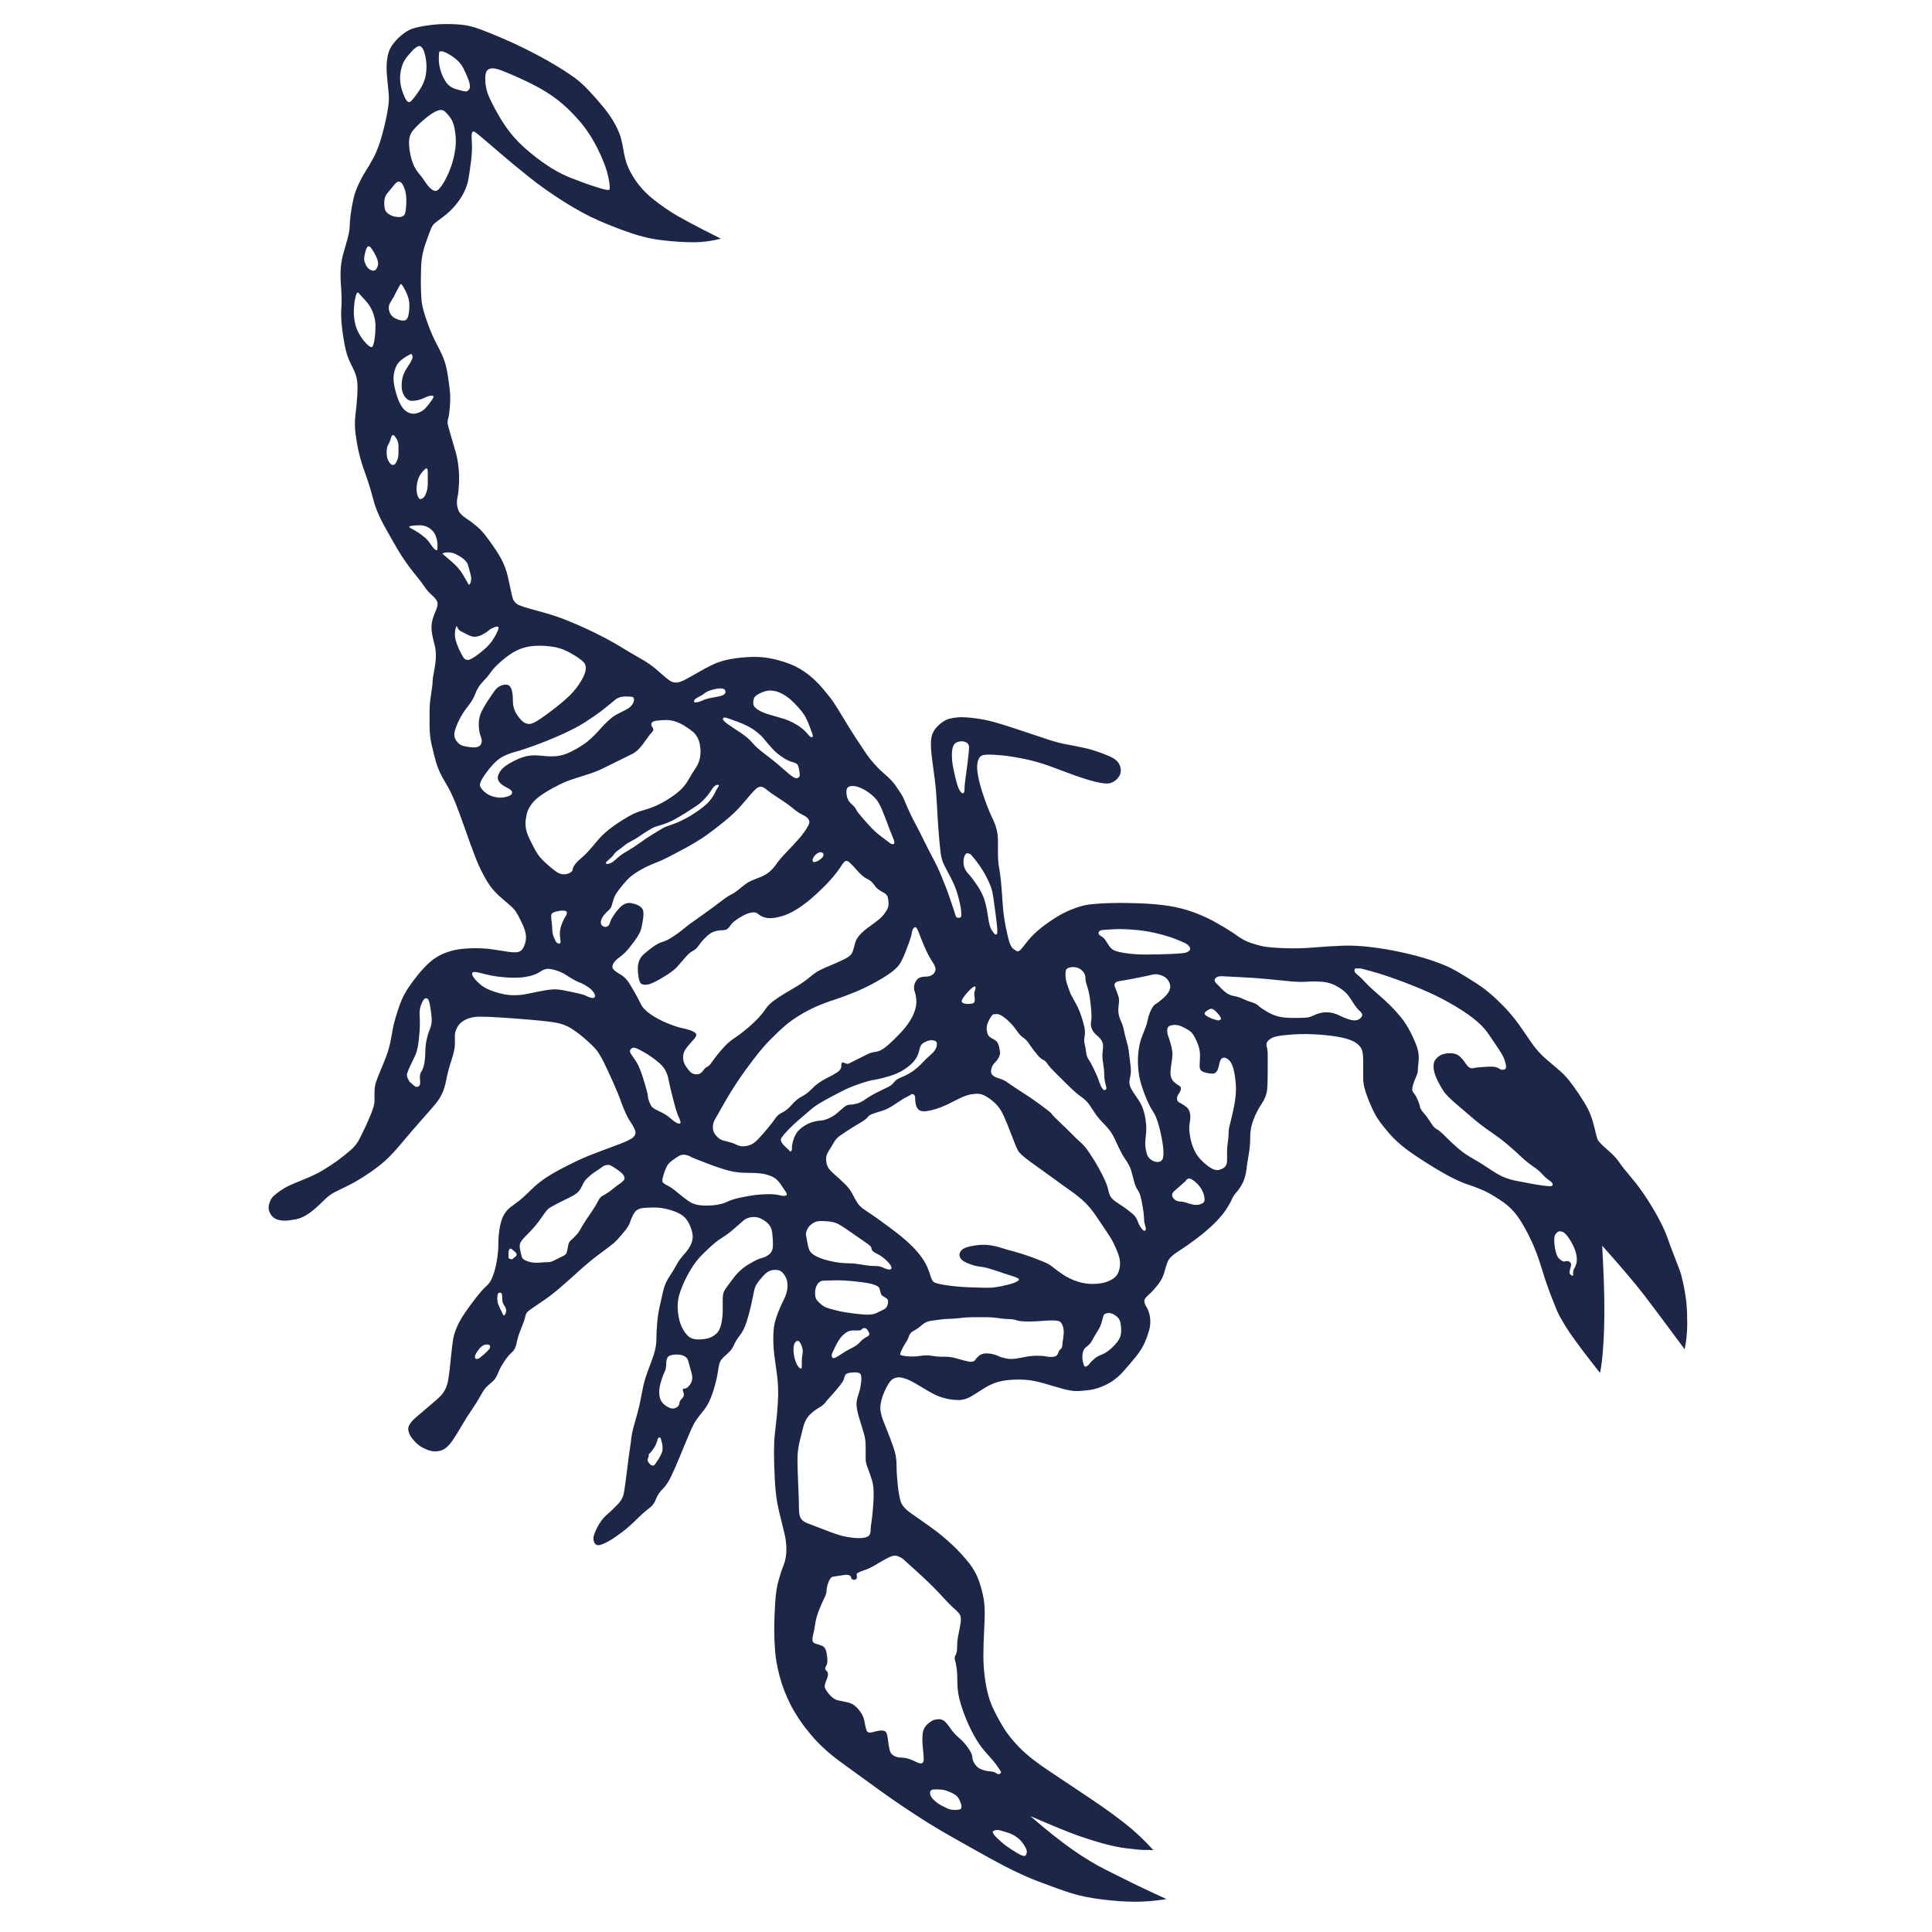 <?xml version="1.0" encoding="UTF-8"?><svg id="Calque_1" xmlns="http://www.w3.org/2000/svg" viewBox="0 0 600 600"><defs><style>.cls-1{fill:#1c2747;stroke-width:0px;}</style></defs><path class="cls-1" d="M318.76,575.75c-.15.43-.38.65-.67.65s-.75-.16-1.38-.47c-.63-.32-1.48-.83-2.56-1.53-1.08-.68-2.09-1.42-3.04-2.24-.97-.84-1.71-1.54-2.2-2.13-.5-.61-.69-1.02-.56-1.22.16-.23.46-.37.91-.44.48-.09.96-.05,1.46.1.5.14,1.22.35,2.17.65.97.29,1.89.74,2.76,1.35.89.63,1.59,1.34,2.09,2.11.53.74.87,1.35,1.02,1.83.16.45.16.91,0,1.36M307.53,550.12c-.92-.07-1.81-.26-2.64-.58-.86-.29-1.58-.84-2.13-1.66-.53-.81-.79-1.54-.79-2.17s-.41-1.54-1.22-2.75c-.82-1.2-1.77-2.27-2.88-3.22-1.13-.97-2.02-1.96-2.68-2.95-.68-1-1.28-1.73-1.81-2.2-.55-.45-1.1-.68-1.65-.68-.58,0-1.12.07-1.62.21-.49.13-1.18.58-2.05,1.32-.84.73-1.34,1.7-1.5,2.92-.16,1.24-.14,2.69.03,4.34.19,1.67.28,2.86.28,3.56s-.17,1.14-.51,1.32c-.34.16-.95.03-1.81-.38-.84-.43-1.65-.76-2.44-1.02-.82-.23-1.58-.34-2.29-.34s-1.46-.19-2.17-.54c-.71-.36-1.17-1-1.38-1.9-.21-.93-.38-1.96-.51-3.12-.13-1.15-.32-1.92-.55-2.31-.27-.36-.71-.54-1.35-.54s-1.31.1-2.05.3c-.71.23-1.3.34-1.78.34s-.84-.33-1.02-.99c-.19-.65-.37-1.49-.55-2.51-.19-1-.56-1.9-1.1-2.71-.56-.82-1.15-1.5-1.78-2.04-.62-.54-1.43-.93-2.4-1.15-.97-.23-1.93-.43-2.88-.61-.97-.2-1.92-.84-2.84-1.93-.89-1.08-1.34-1.88-1.34-2.37s.17-1.11.51-1.9c.34-.79.51-1.42.51-1.89s-.14-.8-.43-1.05c-.29-.25-.43-.51-.43-.78s.12-.58.36-.91c.21-.32.32-.8.32-1.46s-.1-1.5-.27-2.54c-.19-1.02-.58-1.69-1.19-2-.6-.3-1.21-.51-1.81-.65-.6-.13-1.01-.36-1.22-.67-.23-.34-.22-1.04.04-2.11.26-1.06.49-2.24.67-3.56.19-1.29.58-2.7,1.19-4.24.6-1.52,1.14-2.73,1.61-3.67.47-.92.71-1.65.71-2.2s.1-1.19.32-1.96c.23-.77.49-1.37.78-1.8.29-.45.58-.69.87-.71.26-.04.76-.12,1.5-.23.73-.12,1.43-.21,2.09-.31.66-.09,1.16-.05,1.5.1.37.19.56.4.56.68,0,.25.16.45.47.61s.62.17.91.03.43-.36.43-.68-.03-.6-.08-.84c-.03-.25.16-.47.55-.65.37-.21,1.09-.49,2.17-.85,1.08-.38,2.31-1,3.71-1.87,1.39-.83,2.6-1.5,3.62-2,1-.52,1.87-.65,2.6-.4.71.23,1.31.54,1.81.95.47.43.95.86,1.42,1.29.47.4,1.93,1.73,4.37,3.97,2.42,2.24,4.47,4.28,6.15,6.14,1.68,1.85,3,3.18,3.95,4,.94.81,1.54,1.5,1.81,2.07.26.59.29,1.47.08,2.64-.19,1.15-.4,2.32-.67,3.49-.24,1.18-.36,2.39-.36,3.63s-.16,2.12-.47,2.57c-.32.47-.38,1-.2,1.56.19.57.36,1.41.51,2.51.16,1.08.23,2.53.23,4.34s.23,3.62.67,5.36c.45,1.74,1.06,3.6,1.85,5.59.79,1.99,1.7,3.9,2.72,5.73,1,1.83,2.08,3.4,3.23,4.71,1.13,1.29,1.98,2.26,2.56,2.92.56.66,1.04,1.29,1.46,1.9.39.59.71,1.06.95,1.42.23.36.16.64-.24.82-.36.21-.73.14-1.11-.17-.34-.29-.97-.49-1.89-.58M298.46,561.68c-.19.27-.78.4-1.77.4s-1.84-.14-2.45-.44c-.6-.3-1.22-.6-1.85-.92-.63-.32-1.24-.72-1.82-1.21-.6-.52-1.04-.99-1.3-1.39-.29-.4-.43-.84-.43-1.29s.14-.78.43-.91c.29-.14.72-.21,1.3-.21s1.21.03,1.89.07c.71.07,1.63.35,2.76.85,1.15.49,1.93,1.04,2.33,1.63.39.61.69,1.26.91,1.96.19.71.19,1.19,0,1.46M251.09,473.19c-1.15-.41-1.93-.93-2.33-1.56-.42-.61-.63-1.63-.63-3.05s-.08-3.88-.23-7.36c-.16-3.51-.24-6.18-.24-8.04s.23-3.67.67-5.52c.45-1.85.85-3.47,1.22-4.85.39-1.35.99-2.45,1.78-3.29.78-.84,1.73-1.58,2.83-2.24,1.11-.65,1.81-1.21,2.13-1.66.29-.45.63-.87,1.02-1.26.4-.4,1.12-1.22,2.17-2.44,1.05-1.22,1.74-2.08,2.05-2.58.34-.49.56-1,.67-1.52.14-.52.32-.88.56-1.08.26-.23.89-.4,1.89-.51,1.02-.09,1.78-.01,2.29.23.49.25.67,1.12.51,2.61-.16,1.49-.43,2.79-.82,3.9-.43,1.13-.63,2.17-.63,3.12s.22,2.2.67,3.77c.45,1.54.84,2.83,1.19,3.9.34,1.06.59,1.98.75,2.75.16.77.23,1.91.23,3.42v3.36c0,.7.27,1.7.79,3.02.5,1.3.91,2.51,1.22,3.59.32,1.08.47,2.33.47,3.73s-.06,2.92-.2,4.64c-.13,1.72-.29,3.16-.47,4.31-.19,1.13-.28,2.01-.28,2.64s-.13,1.15-.39,1.56c-.29.4-.93.68-1.94.82-.97.14-2.19.1-3.66-.1-1.44-.18-2.7-.44-3.78-.78-1.08-.32-2.66-.88-4.73-1.7-2.05-.81-3.64-1.42-4.77-1.83M246.43,419.05c0-.93.14-1.61.44-2.04.29-.43.62-.62.98-.58.37.07.73.58,1.11,1.52.34.95.43,1.79.27,2.51-.16.75-.23,1.52-.23,2.34v1.73c0,.32-.12.47-.36.47-.21,0-.51-.28-.91-.85-.37-.56-.69-1.33-.95-2.3-.23-.95-.36-1.89-.36-2.81M245.96,356.52c0,.57-.1.91-.32,1.02-.18.12-.32.07-.43-.13-.13-.19-.47-.51-1.02-.99-.52-.45-.95-.9-1.26-1.35-.32-.47-.46-.89-.43-1.26.03-.34.63-1.14,1.81-2.41,1.16-1.24,2.5-2.52,4.02-3.83,1.52-1.31,2.76-2.37,3.71-3.18.95-.82,2.5-1.81,4.65-2.99,2.15-1.17,3.97-2.12,5.44-2.85,1.5-.74,3.18-1.42,5.04-2.03,1.87-.64,3.35-1.03,4.45-1.19,1.13-.18,2.61-.54,4.45-1.08,1.81-.54,3.39-1.24,4.73-2.11,1.34-.88,2.37-1.75,3.07-2.61.73-.88,1.24-1.85,1.5-2.92.24-1.06.47-1.75.71-2.07.21-.34.64-.67,1.3-.98.66-.34,1.29-.51,1.89-.51s1.1.13,1.42.4c.32.27.36.8.16,1.59-.19.79-.75,1.59-1.7,2.41-.95.81-1.91,1.74-2.88,2.78-1,1.04-2,1.89-2.99,2.57-1.02.68-2.13,1.26-3.31,1.73-1.16.45-1.94.98-2.33,1.59-.43.59-1.06,1.09-1.94,1.5-.86.4-1.94.93-3.23,1.59-1.28.63-2.48,1.33-3.58,2.1-1.13.79-2.1,1.28-2.92,1.46-.82.2-1.51.3-2.09.3s-1.16.25-1.74.75c-.6.51-1.34,1.15-2.21,1.89-.84.73-1.77,1.29-2.8,1.7-1.02.41-1.8.61-2.32.61s-1.28.12-2.25.38c-.95.25-1.9.69-2.88,1.32-.97.64-1.72,1.32-2.24,2.07-.5.77-.89,1.6-1.15,2.51-.23.91-.36,1.64-.36,2.2M244.11,371.27c-.37.18-1.03.16-1.98-.07-.94-.23-2.07-.34-3.38-.34s-2.77.09-4.3.27c-1.53.21-3.13.49-4.81.85-1.65.38-2.96.81-3.91,1.29-.92.45-2.16.78-3.7.98-1.52.18-3.03.21-4.5.07-1.45-.14-2.72-.6-3.82-1.39-1.11-.79-2.22-1.66-3.35-2.61-1.11-.95-2.08-1.64-2.92-2.07-.87-.43-1.41-.8-1.62-1.09-.21-.32-.16-.98.16-2,.29-1,.62-1.89.99-2.68.34-.8.97-1.52,1.89-2.17.93-.66,1.66-1.13,2.21-1.43.58-.27,1.22-.34,1.94-.21.68.16,1.18.36,1.5.58.32.21,1.91.85,4.8,1.94,2.87,1.11,5.18,1.89,6.94,2.34,1.74.47,3.68.71,5.83.71s3.8.1,4.93.3c1.15.23,2.17.56,3.03.98.89.45,1.72,1.24,2.48,2.37.76,1.15,1.3,1.96,1.61,2.41.32.47.3.79-.03.95M238.99,389.45c-.73.63-1.56,1.05-2.48,1.26-.92.23-2.26.87-4.02,1.93-1.78,1.06-3.34,2.46-4.65,4.21-1.35,1.74-2.24,2.95-2.68,3.62-.47.68-.71,1.64-.71,2.88v3.7c0,1.26-.14,2.61-.43,4.04-.32,1.44-.87,2.51-1.65,3.18-.79.68-1.63,1.13-2.53,1.36-.89.23-1.93.34-3.12.34s-2.18-.32-2.92-.95c-.73-.64-1.41-1.59-2.05-2.88-.63-1.31-1.04-2.95-1.22-4.92-.19-1.96-.03-3.71.47-5.25.49-1.56,1.11-3.11,1.85-4.65.74-1.52,1.56-2.96,2.48-4.34.95-1.4,2.07-2.71,3.35-3.93,1.26-1.22,2.31-2.2,3.16-2.92.82-.7,1.68-1.32,2.6-1.87.92-.54,2.09-1.42,3.51-2.64,1.42-1.24,2.43-2.13,3.03-2.65.6-.49,1.37-.81,2.29-.95.92-.14,1.76-.07,2.53.21.76.27,1.59.78,2.48,1.52.86.77,1.38,1.81,1.54,3.12.16,1.31.23,2.57.23,3.8s-.36,2.15-1.06,2.78M214.43,429.8c-.66.95-1.22,1.42-1.7,1.42-.45,0-.67.12-.67.37s.09.62.27,1.12c.19.47.01,1.01-.51,1.59-.55.57-.82,1.06-.82,1.46s-.21.79-.63,1.15c-.4.34-.9.51-1.5.51s-1.38-.34-2.32-1.02c-.95-.68-1.52-1.63-1.74-2.85-.19-1.22-.07-2.58.36-4.07.42-1.52.81-2.62,1.18-3.32.36-.7.55-1.55.55-2.55s.16-1.67.47-2.1c.29-.45.95-.72,1.97-.81,1.06-.12,2-.01,2.84.3.86.34,1.41.95,1.61,1.83.24.9.56,2.05.95,3.46.42,1.38.32,2.54-.32,3.49M205.49,451.28c-.32.73-.67,1.39-1.07,2-.39.58-.71,1.05-.94,1.39-.21.32-.45.48-.71.48s-.51-.1-.75-.27c-.21-.21-.45-.49-.71-.84-.26-.38-.27-.8-.04-1.22.21-.43.27-.71.2-.85-.11-.16,0-.37.32-.65.32-.27.72-.78,1.22-1.52.5-.72.82-1.41.98-2.07.19-.66.37-1.06.56-1.22.19-.16.35-.16.51,0,.16.16.36.82.6,1.96.21,1.13.16,2.07-.16,2.81M203.35,344.42c-.65-.32-1.18-.94-1.57-1.87-.37-.91-.56-1.58-.56-2.03,0-.48-.3-1.73-.91-3.77-.6-2.05-1.11-3.59-1.54-4.61-.39-1.04-.88-1.98-1.46-2.84-.58-.84-1.04-1.52-1.38-2.04-.34-.52-.38-.96-.12-1.32.26-.38.62-.58,1.06-.58.47,0,1.54.49,3.23,1.46,1.68.97,3.24,2.09,4.69,3.36,1.47,1.24,2.4,2.89,2.8,4.95.42,2.04.82,3.79,1.22,5.26.36,1.47.71,2.76,1.02,3.86.32,1.13.69,2.13,1.11,2.99.39.88.5,1.41.32,1.59-.19.21-.53.18-1.03-.07-.52-.25-1.19-.73-2-1.46-.82-.71-1.67-1.28-2.57-1.73-.89-.43-1.67-.82-2.33-1.15M192.79,302.72c-.97-.59-1.64-1.05-2.01-1.39-.39-.32-.59-.68-.59-1.08s.17-.86.51-1.36c.32-.49.96-1.09,1.93-1.79.97-.71,1.92-1.64,2.84-2.81.95-1.18,1.74-2.25,2.4-3.23.66-1,1.09-1.92,1.3-2.78.21-.88.41-1.99.59-3.32.16-1.33.08-2.22-.24-2.68-.32-.47-.76-.85-1.34-1.12-.58-.3-1.26-.52-2.05-.68-.78-.14-1.5-.05-2.13.27-.63.29-1.23.77-1.81,1.42-.58.63-1.11,1.33-1.61,2.1-.53.75-.89,1.47-1.11,2.17-.21.68-.51,1.11-.91,1.29-.37.18-.79.16-1.26-.07s-.71-.62-.71-1.19.21-1.14.63-1.79c.45-.66.97-1.25,1.57-1.76.6-.52.99-1.05,1.15-1.59.16-.55.36-1.26.63-2.14.26-.86.85-1.87,1.77-3.05.92-1.18,1.72-2.13,2.4-2.85.71-.75,1.55-1.45,2.53-2.11.97-.65,2.02-1.26,3.16-1.83,1.15-.57,2.24-1.04,3.27-1.43,1-.38,2.21-.93,3.62-1.63,1.42-.72,3.4-1.77,5.96-3.15,2.52-1.4,4.54-2.65,6.07-3.73,1.52-1.08,3.38-2.51,5.56-4.27,2.18-1.78,3.93-3.44,5.24-4.95,1.28-1.52,2.3-2.69,3.03-3.53.71-.82,1.28-1.41,1.73-1.8.45-.36.91-.54,1.38-.54s1.09.32,1.85.95c.76.66,2.05,1.56,3.86,2.72,1.79,1.15,3.18,2.14,4.18,2.98.97.84,1.94,1.5,2.92,2,1,.47,1.64.93,1.93,1.39.29.43.38.86.28,1.29-.11.45-.53,1.23-1.26,2.34-.76,1.1-1.56,2.11-2.41,3.01-.81.91-1.98,2.16-3.51,3.77-1.52,1.61-2.56,2.83-3.11,3.69-.58.84-1.28,1.61-2.09,2.31-.84.7-1.91,1.3-3.23,1.8-1.34.49-2.33.91-2.95,1.22-.63.32-1.52.95-2.64,1.89-1.13.97-2.13,1.67-3,2.11-.86.43-1.97,1.16-3.31,2.2-1.31,1.04-2.99,2.27-5,3.69-2.02,1.43-3.56,2.53-4.61,3.29-1.05.8-1.88,1.45-2.48,1.97-.6.52-1.54,1.19-2.8,2-1.26.82-2.34,1.35-3.23,1.6-.89.25-1.87.77-2.95,1.56-1.08.79-1.98,1.52-2.72,2.17-.76.66-1.27,1.38-1.54,2.17-.26.79-.39,1.61-.39,2.44s.08,1.7.23,2.57c.16.89.36,1.5.6,1.83.23.36.75.54,1.54.54s1.74-.3,2.95-.91c1.21-.59,2.51-1.35,3.91-2.27,1.39-.93,2.36-1.7,2.92-2.31.52-.59,1.3-1.48,2.33-2.68,1-1.2,1.86-1.98,2.6-2.34.73-.36,1.37-.95,1.89-1.76.56-.82,1.29-1.66,2.21-2.55.89-.9,1.77-1.48,2.64-1.73.84-.25,1.59-.37,2.24-.37s1.13-.09,1.5-.27c.4-.2.82-.64,1.26-1.32s1.35-1.43,2.72-2.27c1.34-.86,2.5-1.39,3.47-1.59,1-.23,1.76-.12,2.29.34.55.47,1.15.82,1.81,1.05.66.21,1.38.31,2.17.31s1.91-.21,3.39-.61c1.44-.4,2.94-1.08,4.49-2.04,1.55-.95,3.01-2.01,4.38-3.18,1.37-1.17,2.63-2.33,3.78-3.46,1.18-1.15,2.22-2.24,3.12-3.29.86-1.04,1.56-1.94,2.09-2.68.5-.75.86-1.3,1.1-1.66.26-.36.55-.63.86-.82.32-.16.73-.01,1.26.44.5.43,1.3,1.27,2.4,2.51,1.11,1.26,2.11,2.13,3.04,2.57.91.45,1.59.99,2,1.6.4.6.83,1.12,1.3,1.52.5.4,1.1.79,1.81,1.15.73.36,1.18.86,1.34,1.49.16.66.24,1.35.24,2.07s-.29,1.54-.87,2.37c-.55.86-1.21,1.62-1.97,2.27-.76.63-1.76,1.39-2.99,2.27-1.24.86-2.24,1.72-3.03,2.58-.79.84-1.3,1.7-1.54,2.61-.21.91-.46,1.78-.75,2.64-.3.89-1.08,1.64-2.37,2.27-1.31.66-2.68,1.28-4.1,1.87-1.42.56-2.61,1.1-3.59,1.59-1,.47-2.1,1.24-3.31,2.27-1.21,1.04-2.92,2.2-5.13,3.49-2.2,1.26-4.01,2.38-5.4,3.36-1.39.95-2.42,1.91-3.07,2.88-.65.97-1.43,1.94-2.32,2.92-.9.95-1.97,1.96-3.23,3.05-1.26,1.08-2.54,2.06-3.82,2.92-1.26.84-2.3,1.67-3.12,2.51-.82.86-1.64,1.8-2.48,2.81-.81,1.04-1.44,1.89-1.89,2.54-.43.66-.87,1.1-1.35,1.32-.45.23-.79.52-1.02.88-.26.38-.56.73-.91,1.02-.34.29-.83.44-1.46.44s-1.22-.21-1.7-.61c-.47-.4-.98-1.03-1.53-1.87-.58-.84-.87-1.75-.87-2.75s.24-1.8.71-2.48c.45-.67,1.12-1.5,2.01-2.47.92-.95,1.38-1.63,1.38-2.04s-.35-.78-1.06-1.12c-.68-.34-1.71-.65-3.07-.95-1.37-.27-2.99-.8-4.89-1.59-1.91-.79-3.61-1.7-5.09-2.71-1.5-1-2.53-2.07-3.11-3.23-.56-1.13-1.17-2.29-1.85-3.49-.66-1.2-1.32-2.3-1.97-3.29-.66-.97-1.46-1.76-2.41-2.37M182.98,264.07c-.76.86-1.61,1.7-2.56,2.51-.95.81-1.61,1.51-2.01,2.1-.36.56-.55,1-.55,1.32s-.21.62-.63.91-.95.49-1.58.58-1.27.01-1.93-.24c-.66-.25-1.78-1.06-3.35-2.44-1.58-1.36-2.67-2.49-3.27-3.39-.6-.89-1.3-2.13-2.09-3.73-.79-1.58-1.29-2.78-1.5-3.59-.21-.8-.31-1.59-.31-2.41s.12-1.7.35-2.71c.24-1.02.63-1.94,1.19-2.75.52-.82,1.21-1.59,2.05-2.31.87-.73,1.91-1.45,3.12-2.17,1.21-.73,2.51-1.43,3.9-2.11,1.39-.7,2.96-1.32,4.69-1.86,1.76-.57,3.38-1.09,4.85-1.56,1.5-.49,3.07-1.16,4.73-2,1.68-.82,3.22-1.57,4.61-2.27,1.39-.7,2.63-1.31,3.71-1.83,1.08-.54,2.13-1.5,3.15-2.88,1.03-1.38,1.7-2.29,2.01-2.75.32-.45.59-.78.83-.98.23-.23.39-.47.47-.71.1-.25.03-.56-.24-.91-.23-.34-.35-.66-.35-.95,0-.27.13-.51.39-.74.29-.23.89-.38,1.81-.44.92-.1,1.81-.14,2.68-.14s1.76.16,2.76.51c.97.32,1.98.82,3.03,1.52,1.05.68,1.84,1.24,2.37,1.7.52.47,1,1.12,1.41,1.94.4.81.65,1.74.75,2.78.14,1.04.11,2.11-.08,3.22-.19,1.08-.63,2.16-1.34,3.22-.74,1.08-1.49,2.31-2.25,3.66-.76,1.35-1.73,2.54-2.92,3.56-1.18,1.02-2.56,2-4.14,2.94-1.6.93-2.99,1.61-4.17,2.04-1.21.45-2.25.79-3.12,1.02-.89.23-1.85.59-2.88,1.08-1.03.52-2.25,1.23-3.66,2.13-1.45.91-2.81,1.88-4.1,2.92-1.28,1.06-2.39,2.15-3.31,3.25-.92,1.11-1.76,2.09-2.53,2.95M173.88,290.55c.13,1,.2,1.65.2,1.97,0,.34-.15.51-.44.51s-.54-.1-.75-.31c-.23-.18-.52-.71-.86-1.59-.34-.86-.51-1.64-.51-2.34s-.08-1.59-.23-2.75c-.16-1.17-.14-1.92.03-2.24.21-.3.67-.53,1.39-.71.73-.2,1.44-.3,2.13-.3s1.1.17,1.18.51c.1.32-.05.79-.47,1.43-.42.63-.83,1.51-1.22,2.64-.39,1.13-.54,2.19-.43,3.18M184.71,309.63c-.21.3-.55.38-1.02.27-.47-.09-1.02-.3-1.62-.61-.6-.3-1.47-.56-2.6-.82-1.13-.23-2.39-.48-3.78-.78s-2.55-.44-3.47-.44-2.33.18-4.22.54c-1.91.38-3.42.69-4.5.91-1.08.25-2.43.37-4.06.37s-3.51-.32-5.56-.98c-2.07-.65-3.61-1.41-4.61-2.27-1.02-.88-1.76-1.65-2.2-2.31-.43-.65-.56-1.1-.4-1.35.16-.23.43-.33.83-.31.42.02,1.61.28,3.58.78,1.95.49,4.14.81,6.58.95,2.45.14,4.45.05,5.99-.27,1.55-.3,2.8-.73,3.75-1.32.95-.61,1.7-.97,2.24-1.08.53-.12,1.46,0,2.8.37,1.31.36,2.64,1,3.98,1.9,1.34.88,2.5,1.51,3.47,1.89.97.38,1.85.85,2.64,1.39.82.54,1.43,1.13,1.85,1.76.42.63.53,1.1.32,1.39M159.92,236.17c-1.52.74-2.67,1.44-3.43,2.1-.76.65-1.31,1.39-1.65,2.2-.37.81-.33,1.56.12,2.24.45.65,1.21,1.26,2.29,1.8,1.08.52,1.67,1,1.78,1.45.08.45-.16.82-.71,1.12-.58.27-1.27.47-2.09.58-.84.12-1.8.03-2.88-.23-1.05-.27-1.98-.75-2.8-1.43-.79-.68-1.28-1.32-1.46-1.93-.16-.59.19-1.54,1.06-2.85.86-1.31,1.83-2.56,2.88-3.73,1.05-1.17,2.14-2.05,3.27-2.61,1.15-.57,2.46-1.05,3.94-1.46,1.5-.4,3.42-1.04,5.75-1.89,2.34-.84,5.07-1.94,8.2-3.32,3.15-1.41,5.77-2.78,7.84-4.14,2.1-1.36,3.9-2.62,5.39-3.8,1.5-1.18,2.67-2.13,3.51-2.85.84-.75,1.95-1.12,3.31-1.12s2.14.07,2.33.2c.21.14.32.42.32.85s-.2.96-.6,1.52c-.39.59-1.04,1.11-1.93,1.56-.86.43-1.7.85-2.48,1.26-.81.38-1.65.96-2.52,1.73-.89.75-2.07,1.94-3.51,3.6-1.48,1.63-2.86,2.9-4.14,3.83-1.32.93-2.76,1.78-4.34,2.57-1.58.8-3.05,1.26-4.41,1.39-1.37.14-2.9.1-4.61-.1-1.71-.18-3.17-.17-4.38.03-1.18.21-2.53.68-4.06,1.43M146.33,232.07c-1.52-.16-2.57-.38-3.12-.68-.58-.27-1.12-.78-1.62-1.52-.49-.77-.62-1.66-.39-2.68.26-1.04.75-2.28,1.46-3.73.73-1.45,1.63-2.83,2.68-4.14s1.83-2.64,2.33-4c.5-1.35,1.28-2.59,2.36-3.69,1.08-1.13,1.91-2.13,2.48-2.99.6-.88,1.72-2.03,3.35-3.46,1.66-1.4,3.09-2.4,4.3-3.01,1.24-.61,2.41-1.03,3.51-1.26,1.11-.25,2.42-.37,3.95-.37s3.12.14,4.8.44c1.66.32,3.4,1.02,5.24,2.1s3.05,1.96,3.63,2.61c.58.65.76,1.52.55,2.61-.19,1.08-.86,2.48-2.01,4.2-1.15,1.72-2.61,3.34-4.37,4.85-1.76,1.54-3.72,3.08-5.88,4.65-2.13,1.54-3.58,2.43-4.34,2.68-.76.25-1.51.19-2.24-.17-.73-.36-1.54-1.19-2.41-2.51-.86-1.29-1.3-2.7-1.3-4.24s-.12-2.66-.36-3.46c-.23-.79-.59-1.3-1.06-1.52-.47-.25-1.17-.23-2.09.07-.92.3-1.72.96-2.4,2-.71,1.02-1.36,1.97-1.94,2.85-.58.89-1.18,1.92-1.81,3.12-.63,1.19-.95,2.55-.95,4.06s.21,2.82.63,3.84c.42,1.04.4,1.89-.04,2.57s-1.43.94-2.95.78M137.49,172.05c-.19-.14.03-.27.63-.4.6-.14,1.3-.14,2.09,0,.79.14,1.79.6,3,1.39,1.18.8,1.89,1.6,2.13,2.41.21.82.46,1.73.75,2.75.29,1.02.32,1.89.08,2.61-.24.74-.47.93-.71.58-.23-.36-.76-1.28-1.58-2.75-.84-1.47-2.06-2.89-3.66-4.27-1.63-1.4-2.53-2.17-2.72-2.31M149.68,197.15c.81-.41,1.51-.86,2.09-1.36.55-.47,1.28-.84,2.17-1.12.89-.27,1.12.1.67,1.12-.43,1.04-1.03,2.13-1.82,3.29-.76,1.13-2.05,2.4-3.86,3.8-1.79,1.37-2.99,2.07-3.59,2.07s-1.06-.23-1.38-.68c-.32-.47-.76-1.31-1.34-2.51-.56-1.2-.95-2.3-1.19-3.29-.21-1.02-.21-2.03,0-3.05.24-1,.44-1.21.6-.65.16.59.62,1.06,1.38,1.42.73.38,1.44.75,2.13,1.08.65.32,1.3.48,1.93.48s1.37-.21,2.21-.61M222.95,244.54c-.29.43-.63,1.05-1.03,1.86-.42.82-.95,1.62-1.61,2.41-.66.79-1.8,1.76-3.43,2.92-1.63,1.15-3.15,2.08-4.57,2.78-1.39.7-2.7,1.26-3.94,1.66-1.26.43-2.16.8-2.68,1.12-.52.32-1.47.89-2.83,1.7-1.34.82-2.68,1.71-4.02,2.68-1.31.97-2.59,1.81-3.82,2.51-1.24.7-2.14,1.3-2.72,1.8-.58.51-1.12.98-1.62,1.39-.47.41-.95.68-1.45.82-.47.14-.76.16-.87.07-.08-.07-.15-.15-.23-.24-.08-.09.23-.44.95-1.05.73-.63,1.26-1.17,1.58-1.63.31-.47.81-.95,1.5-1.43.66-.45,1.24-.89,1.73-1.32.5-.43,1.15-.85,1.94-1.26.79-.38,1.59-.85,2.4-1.39.79-.56,1.75-1.19,2.88-1.89,1.16-.73,1.96-1.15,2.41-1.29.47-.14,1.22-.36,2.24-.68,1.02-.34,2.05-.75,3.07-1.25,1.02-.52,2.3-1.26,3.82-2.21,1.5-.95,2.7-1.73,3.62-2.34.9-.58,1.71-1.28,2.44-2.1.76-.79,1.3-1.43,1.62-1.93.34-.5.66-.96.95-1.39.29-.43.62-.75.98-.95.4-.19.69-.23.87-.14.18.09.13.35-.16.78M215.69,217.35c.19-.27.66-.6,1.42-.98.76-.38,1.37-.77,1.81-1.15.47-.38,1.22-.71,2.24-.99,1.05-.29,1.95-.44,2.68-.44s1.22.23,1.38.68c.19.43.09.8-.27,1.12-.37.32-.99.56-1.85.71-.84.16-1.72.33-2.64.51-.89.18-1.62.4-2.17.68-.55.27-1.1.46-1.65.58-.58.11-.92.1-1.03-.03-.13-.16-.1-.38.08-.68M228.86,224.06c2.34.88,4.15,1.78,5.44,2.71,1.28.95,2.27,1.85,2.95,2.68.66.86,1.45,1.79,2.37,2.78.89,1,1.78,1.81,2.68,2.44.87.63,1.61,1.1,2.21,1.39.58.3,1.19.51,1.85.68.66.18,1.09.41,1.3.71.21.32.38.85.51,1.59.13.77.2,1.34.2,1.7s-.2.65-.59.85c-.4.21-.91.09-1.54-.34-.63-.4-1.26-.9-1.89-1.49-.66-.56-1.56-1.35-2.72-2.34-1.16-1-2.57-2.11-4.22-3.36-1.65-1.24-2.85-2.31-3.58-3.18-.76-.89-1.56-1.65-2.41-2.31-.86-.66-1.81-1.3-2.83-1.94-1-.65-1.85-1.23-2.56-1.73-.71-.51-1.16-.93-1.35-1.21-.21-.27-.25-.48-.12-.61.13-.16.29-.25.47-.27.19-.04,1.45.38,3.82,1.26M233.98,217.58c.1-.65.33-1.13.67-1.42.34-.3.78-.56,1.3-.82.52-.27,1.14-.51,1.85-.71.71-.19,1.47-.22,2.29-.1.81.09,1.7.37,2.64.84.92.47,1.81,1.08,2.68,1.8.86.75,1.75,1.63,2.64,2.65.89.99,1.6,1.96,2.13,2.91.5.97.88,1.85,1.15,2.61.26.74.54,1.47.82,2.17.26.68.34,1.1.24,1.29-.14.2-.34.22-.63.06-.27-.13-.73-.6-1.38-1.42-.69-.79-1.7-1.59-3.03-2.41-1.35-.81-2.66-1.41-3.95-1.8-1.28-.38-2.66-.79-4.14-1.21-1.5-.41-2.69-.89-3.58-1.43-.9-.54-1.42-1.02-1.58-1.42-.19-.41-.23-.94-.12-1.6M254.09,264.89c.47-.25.86-.3,1.18-.14.32.16.47.42.47.78,0,.34-.27.74-.83,1.21-.52.45-1.06.75-1.61.89-.53.14-.8.12-.83-.03-.03-.19-.07-.36-.12-.54-.03-.19.13-.54.47-1.05.36-.52.79-.89,1.26-1.12M263.34,244.51c.32-.27.8-.41,1.46-.41s1.39.16,2.2.48c.82.32,1.67.78,2.56,1.39.9.61,1.7,1.31,2.41,2.1.71.82,1.37,1.97,1.97,3.46.63,1.5,1.22,3.01,1.77,4.54.58,1.56,1.06,2.79,1.46,3.7.39.9.59,1.52.59,1.86,0,.36-.17.54-.51.54s-.72-.18-1.14-.54c-.42-.34-1.22-.95-2.41-1.83-1.18-.89-2.22-1.8-3.11-2.75-.89-.95-1.87-2.04-2.92-3.26-1.05-1.22-1.65-2.03-1.81-2.44-.19-.43-.6-.93-1.26-1.5-.66-.56-1.12-1.19-1.38-1.86-.24-.66-.36-1.34-.36-2.04s.16-1.19.47-1.45M279.9,298.55c.47-.93.91-1.89,1.3-2.88.36-1.02.76-2.07,1.18-3.15.39-1.08.66-2.02.79-2.81.13-.8.34-1.31.63-1.56.29-.25.54-.27.75-.06.23.18.65,1.06,1.22,2.64.6,1.58,1.22,3.06,1.85,4.44.65,1.4,1.34,2.64,2.05,3.69.71,1.06.99,1.89.83,2.48-.13.61-.47,1.08-1.02,1.43-.53.36-1.26.54-2.21.54s-1.68.21-2.21.64c-.49.45-.85,1.04-1.06,1.76-.23.75-.19,1.55.12,2.41.32.89.47,1.94.47,3.15s-.39,2.66-1.18,4.31c-.79,1.63-1.97,3.29-3.55,4.98-1.57,1.67-3.02,3.07-4.33,4.21-1.29,1.11-2.44,1.73-3.47,1.86-1,.14-1.8.35-2.4.65-.6.3-1.63.8-3.07,1.52-1.47.73-2.42,1.2-2.84,1.43-.39.21-.81.19-1.26-.03-.45-.23-.76-.3-.95-.21-.19.07-.27.45-.27,1.12s-.4,1.32-1.19,1.87c-.81.54-2.02,1.21-3.62,2-1.6.82-2.97,1.8-4.1,2.95-1.1,1.15-2.2,2-3.27,2.55-1.08.54-2.11,1.39-3.12,2.54-1.02,1.15-2,1.97-2.95,2.44-.95.45-1.65,1.01-2.09,1.66-.42.65-1.21,1.68-2.36,3.09-1.16,1.42-2.21,2.62-3.16,3.59-.94,1-1.81,1.61-2.6,1.83-.78.25-1.5.37-2.13.37s-1.26-.16-1.89-.47c-.63-.32-1.32-.58-2.05-.78-.73-.21-1.47-.4-2.21-.58-.71-.19-1.41-.67-2.13-1.46-.68-.79-1.02-1.64-1.02-2.54s.2-1.71.59-2.41c.42-.7,1.31-2.27,2.68-4.72,1.37-2.42,2.81-4.77,4.33-7.05,1.52-2.29,3.22-4.65,5.09-7.09,1.84-2.42,3.58-4.44,5.2-6.07,1.61-1.63,3.12-3.06,4.54-4.3,1.44-1.22,3.01-2.33,4.69-3.33,1.65-1.02,3.4-1.91,5.24-2.71,1.84-.79,3.69-1.48,5.56-2.07,1.86-.61,3.95-1.39,6.27-2.34,2.31-.95,4.62-2.08,6.93-3.39,2.31-1.31,4.01-2.43,5.09-3.36,1.08-.93,1.85-1.85,2.33-2.78M295.16,342.52c.94-.47,1.93-.96,2.95-1.45,1-.5,1.95-.86,2.84-1.08.92-.21,1.83-.31,2.72-.31s1.8.32,2.8.95c1.02.64,1.97,1.38,2.83,2.24.89.86,1.71,2.11,2.44,3.73.74,1.63,1.55,3.62,2.44,6,.9,2.4,1.56,3.99,2.01,4.78.45.79,1.76,1.96,3.95,3.53,2.18,1.56,4.28,3.07,6.3,4.54,2.02,1.49,3.97,2.89,5.83,4.2,1.87,1.29,3.42,2.55,4.65,3.76,1.24,1.2,2.4,2.62,3.51,4.28,1.11,1.65,2.17,3.23,3.19,4.74,1.03,1.52,1.75,2.7,2.17,3.56.45.88.89,1.91,1.34,3.09.47,1.15.71,2.22.71,3.22s-.17,1.96-.51,2.81c-.34.88-.96,1.59-1.85,2.13-.86.52-1.81.91-2.83,1.15-1.05.23-2.25.34-3.59.34s-2.8-.23-4.37-.71c-1.58-.5-3.1-1.24-4.58-2.2-1.44-.97-2.52-1.76-3.23-2.37-.71-.61-1.62-1.13-2.72-1.56-1.08-.45-2.48-1-4.21-1.63-1.74-.61-3.34-1.12-4.81-1.53-1.47-.38-2.86-.78-4.18-1.19-1.28-.43-2.62-.72-4.01-.88-1.39-.16-2.92-.09-4.57.2-1.66.27-2.77.62-3.36,1.06-.58.45-.92.93-1.02,1.42-.1.52.03,1.04.39,1.56.34.52,1.15,1.03,2.41,1.53,1.26.49,2.46.81,3.58.95,1.13.14,2.26.38,3.39.75,1.13.36,2.11.67,2.92.95.79.3,1.75.61,2.88.95,1.13.34,1.92.62,2.37.85s.59.45.43.68c-.13.23-.62.51-1.46.84-.84.32-2.11.66-3.79,1.02-1.68.34-3.08.51-4.21.51s-3.22-.05-6.19-.16c-2.96-.14-5.41-.38-7.33-.71-1.94-.32-3.09-.63-3.43-.95-.36-.3-.67-.84-.91-1.63-.23-.77-.54-1.63-.91-2.58-.36-.95-.93-1.99-1.7-3.12-.76-1.13-1.81-2.37-3.15-3.73-1.34-1.33-2.92-2.71-4.73-4.13-1.84-1.41-3.38-2.55-4.61-3.42-1.21-.91-2.31-1.69-3.31-2.34-.97-.66-1.82-1.24-2.53-1.73-.71-.5-1.31-1.11-1.81-1.83-.47-.72-1-1.66-1.58-2.81-.58-1.15-1.43-2.26-2.56-3.32-1.13-1.08-2.11-1.99-2.96-2.71-.86-.75-1.51-1.43-1.93-2.04-.4-.63-.63-1.43-.71-2.4-.08-.95.14-1.83.67-2.65.52-.79,1.06-1.68,1.61-2.68.56-.97,1.2-1.72,1.94-2.24.73-.49,1.61-1.08,2.64-1.76,1.02-.68,2.22-1.41,3.58-2.2,1.37-.81,2.18-1.42,2.44-1.83.29-.43.82-.78,1.58-1.05.79-.3,1.63-.56,2.53-.81.89-.27,1.65-.57,2.28-.89.63-.32,1.56-.89,2.8-1.73,1.21-.84,2.21-1.45,3-1.83.81-.4,1.28-.67,1.41-.81.16-.12.4-.09.71.07.32.16.47.62.47,1.39s.12,1.5.35,2.2c.27.68.6,1.12.99,1.32s.86.31,1.42.31,1.3-.12,2.24-.34c.95-.21,1.94-.51,2.96-.91,1.02-.41,2.01-.85,2.96-1.32M298.15,245.66c-.37-.52-.73-1.46-1.11-2.81-.36-1.36-.69-2.77-.98-4.24-.3-1.47-.44-2.83-.44-4.1s.14-2.2.44-2.88c.29-.68.85-1.12,1.7-1.32.86-.18,1.61-.12,2.24.21.63.32.95.83.95,1.56s-.14,2.22-.43,4.58c-.3,2.35-.53,4.15-.71,5.39s-.27,2.25-.27,3.02-.14,1.19-.43,1.29c-.29.06-.6-.16-.95-.68M302.6,309.09c.08.52.12,1.02.12,1.5s-.16.79-.47.95-.8.24-1.46.24-1.12-.06-1.46-.17c-.36-.14-.59-.32-.67-.54-.06-.23.12-.65.51-1.26.4-.59.86-1.17,1.38-1.73.5-.56.99-1.03,1.46-1.39.5-.34.8-.42.91-.24.1.16.07.51-.12,1.05-.21.54-.28,1.08-.2,1.59M303.47,267.8c1.24,1.61,2.29,3.31,3.16,5.12.89,1.79,1.43,3.25,1.61,4.38.21,1.11.43,2.59.67,4.44.26,1.85.49,3.64.67,5.35.19,1.72.2,2.7.04,2.95-.16.23-.34.27-.55.14-.24-.14-.59-.57-1.06-1.29-.5-.75-.88-2.09-1.15-4.04-.26-1.96-.62-3.69-1.06-5.15-.42-1.47-1.17-3.01-2.24-4.61-1.08-1.61-2.02-2.85-2.84-3.73-.79-.88-1.26-1.76-1.41-2.64-.16-.91-.12-1.75.12-2.55.26-.79.56-1.18.91-1.18s.65.06.91.2c.26.14,1.01,1.01,2.24,2.61M312.57,316.52c1.21,1.06,2.21,2.16,2.99,3.29.76,1.15,1.48,1.95,2.13,2.37.63.43,1.16.94,1.58,1.52.4.61,1.02,1.47,1.85,2.58.86,1.13,1.48,1.85,1.85,2.17.37.32.75.58,1.14.78.43.2.84.62,1.26,1.25.43.64,1.32,1.63,2.68,2.99,1.37,1.36,2.77,2.74,4.21,4.14,1.42,1.38,2.64,2.42,3.66,3.12,1,.7,1.79,1.48,2.37,2.34.58.86,1.19,1.78,1.85,2.75.63.95,1.47,1.96,2.52,3.02,1.03,1.04,1.81,1.96,2.33,2.75.56.79,1.11,1.82,1.65,3.09.58,1.26,1.11,2.35,1.58,3.25.47.91,1.06,1.86,1.78,2.88.68,1.04,1.15,2.08,1.41,3.12.3,1.04.57,2.07.83,3.09.26,1.02.6,1.83,1.02,2.44.43.64.74,1.34.95,2.11.21.77.38,1.56.51,2.37.16.81.3,1.7.43,2.68.1.95.16,1.7.16,2.24s.12,1.15.36,1.83c.21.67.23,1.13.08,1.35-.13.23-.32.27-.55.14-.24-.12-.54-.44-.91-.98-.4-.57-.74-1.26-1.03-2.07-.29-.84-.81-1.57-1.57-2.2-.77-.65-1.65-1.33-2.64-2.03-1-.68-1.84-1.24-2.53-1.7-.68-.47-1.19-.96-1.54-1.46-.34-.51-.59-1.19-.75-2-.16-.82-.51-1.87-1.06-3.16-.58-1.26-1.25-2.57-2.01-3.93-.73-1.35-1.64-2.83-2.72-4.44-1.05-1.58-2.02-2.75-2.92-3.49-.86-.77-1.84-1.71-2.92-2.82-1.08-1.1-2.27-2.26-3.59-3.49-1.31-1.24-2.05-1.99-2.2-2.24-.16-.25-.43-.54-.79-.85-.37-.32-1.38-1.08-3.03-2.31-1.66-1.24-3.13-2.26-4.41-3.05-1.26-.82-2.38-1.55-3.36-2.2-.97-.64-1.77-1.18-2.4-1.63-.6-.45-1.28-.8-2.05-1.05-.76-.23-1.35-.44-1.77-.65-.42-.2-.76-.49-1.02-.88-.24-.38-.27-.94-.08-1.66.16-.7.54-1.36,1.15-1.97.58-.58.98-1.15,1.22-1.7.23-.56.34-.99.32-1.28-.05-.3-.13-.8-.24-1.5-.13-.7-.33-1.26-.59-1.7-.29-.43-.76-.8-1.42-1.12-.65-.32-1.11-.67-1.38-1.05-.23-.38-.41-.96-.51-1.73-.08-.77.03-1.52.36-2.27.31-.74.61-1.32.91-1.73.26-.4.47-.65.62-.74.16-.12.6-.17,1.3-.17s1.68.53,2.92,1.59M331.3,300.89c.29-.25.73-.42,1.34-.51.6-.09,1.24-.05,1.89.14.63.18,1.22.56,1.77,1.15.53.6.79,1.27.79,2s.17,1.57.51,2.54c.34,1,.6,2.07.78,3.23.19,1.13.33,2.29.44,3.49.1,1.19.16,2.09.16,2.68s-.06,1.23-.16,1.86c-.11.66-.01,1.35.27,2.07.29.7.76,1.33,1.42,1.89.65.54,1.17,1.09,1.54,1.63.34.54.51,1.12.51,1.72s-.05,1.34-.16,2.24c-.1.88-.04,1.96.2,3.25.21,1.26.32,2.31.32,3.12s.06,1.5.16,2.13c.1.61.23,1.18.39,1.7.16.51.17.86.04,1.05-.16.2-.34.29-.55.27-.21-.02-.46-.26-.75-.71-.29-.43-.58-1.08-.86-1.96-.29-.89-.78-2.05-1.46-3.49-.69-1.45-1.26-2.53-1.74-3.25-.5-.7-.79-1.52-.86-2.48-.11-.95-.25-1.75-.44-2.41-.18-.63-.19-1.41-.03-2.33.16-.91.16-1.8,0-2.68-.19-.88-.5-2.03-.95-3.46-.45-1.4-1-2.7-1.65-3.9-.66-1.19-1.12-2.03-1.38-2.51-.27-.47-.54-1.13-.83-1.97-.32-.84-.58-1.63-.79-2.37-.21-.74-.32-1.56-.32-2.44s.13-1.47.4-1.7M341.35,289.29c.19-.29.66-.46,1.42-.51.73-.04,1.83-.11,3.27-.2,1.47-.1,3.52-.03,6.14.16,2.63.23,5.04.61,7.21,1.15,2.18.54,3.98,1.08,5.4,1.63s2.47.99,3.16,1.32c.65.32,1.13.69,1.41,1.12.29.43.33.8.12,1.12-.21.3-.6.54-1.15.75-.55.18-2.2.33-4.93.44-2.7.11-5.2.17-7.49.17s-4.35-.14-6.19-.41c-1.84-.27-3.07-.56-3.7-.88-.63-.32-1.16-.79-1.58-1.42-.42-.66-.82-1.26-1.18-1.8-.37-.54-.75-.91-1.15-1.08-.37-.19-.65-.42-.83-.71-.18-.27-.16-.56.04-.85M371.69,323.5c.69,1.56,1.02,3.01.99,4.34-.06,1.33-.1,2.37-.12,3.12-.03.72.14,1.24.51,1.56.34.3.89.51,1.65.68.76.16,1.39.23,1.89.23s.92-.23,1.26-.71c.32-.49.55-1.15.71-1.96.16-.82.36-1.4.59-1.76.24-.36.57-.54.99-.54s.92.25,1.5.75c.55.49,1.01,1.38,1.38,2.64.34,1.29.59,2.88.75,4.78.16,1.91-.01,4.18-.51,6.77-.53,2.62-.95,4.48-1.26,5.57-.32,1.08-.47,2.07-.47,2.94s-.08,1.8-.24,2.82c-.16.99-.23,1.95-.23,2.88v2.78c0,.93-.25,1.62-.75,2.07-.5.43-1.12.72-1.85.88s-1.59-.07-2.56-.68c-.97-.63-1.92-1.41-2.84-2.33-.92-.93-1.67-2.02-2.24-3.26-.58-1.26-1-2.68-1.26-4.23-.29-1.54-.33-2.9-.12-4.07.23-1.17.27-2.17.12-2.99-.16-.81-.51-1.45-1.06-1.93-.53-.45-1.08-.82-1.65-1.12-.58-.27-.95-.52-1.11-.75-.16-.25-.23-.56-.23-.95s.21-.87.62-1.46c.4-.61.6-1.12.6-1.52s-.19-.7-.56-.88c-.36-.19-.84-.52-1.42-1.02-.58-.47-.95-1.06-1.14-1.76-.19-.68-.16-1.83.08-3.46.27-1.65.4-2.85.4-3.6s-.14-1.68-.43-2.75c-.29-1.06-.56-1.91-.79-2.55-.27-.63-.4-1.3-.4-2s.23-1.17.67-1.39c.42-.23,1.02-.34,1.81-.34s1.63.25,2.6.75c.97.49,1.74.97,2.29,1.42.53.47,1.15,1.48,1.85,3.02M374.45,314.18c.37-.32.75-.56,1.15-.74.36-.19.72-.19,1.06-.03.36.18.82.55,1.34,1.12.55.58.91,1.07,1.06,1.45.16.36.16.58,0,.65-.16.07-.32.14-.47.24-.19.06-.6,0-1.26-.21-.65-.18-1.3-.43-1.93-.75s-1.04-.61-1.22-.88c-.16-.25-.07-.54.27-.85M377.93,303.43c.47-.23,1.17-.3,2.09-.23.92.07,2.86.16,5.83.3,2.96.14,5.63.33,8,.58,2.39.25,4.58.47,6.58.65,2,.21,3.85.25,5.56.14,1.7-.12,3.37-.09,5,.07,1.65.18,3.23.73,4.73,1.66,1.47.9,2.56,1.87,3.27,2.92.68,1.04,1.27,1.93,1.77,2.68.5.72,1,1.31,1.5,1.76.53.45.79.86.79,1.22s-.22.73-.67,1.12c-.42.38-.97.58-1.65.58s-1.4-.15-2.24-.45c-.86-.3-1.72-.65-2.56-1.08-.87-.43-1.78-.72-2.72-.88-.94-.14-1.85-.12-2.72.03-.84.16-1.63.42-2.36.78-.74.36-1.42.6-2.05.71-.63.09-1.97.14-4.02.14s-3.69-.14-4.85-.4c-1.18-.27-2.4-.77-3.66-1.5-1.26-.74-2.16-1.35-2.68-1.83-.5-.49-1.22-.88-2.17-1.15-.95-.27-1.83-.61-2.64-1.02-.84-.4-1.74-.7-2.68-.88-.95-.16-1.75-.47-2.4-.91-.69-.48-1.28-1-1.78-1.56-.49-.56-.95-1.03-1.38-1.39-.39-.36-.59-.73-.59-1.12,0-.36.24-.67.71-.92M421.2,300.75h1.06c.34,0,1.75.35,4.22,1.05,2.47.68,5.71,1.78,9.73,3.29,4.02,1.54,7.32,2.94,9.9,4.21,2.55,1.26,4.9,2.57,7.06,3.93,2.16,1.33,3.99,2.66,5.52,3.97,1.52,1.31,2.75,2.66,3.66,4.04.94,1.38,1.93,2.83,2.95,4.37,1.03,1.52,1.68,2.72,1.98,3.63.29.9.43,1.57.43,2s-.12.7-.36.82c-.21.11-.47.16-.79.16s-.63-.11-.95-.34c-.29-.21-.69-.37-1.22-.51-.52-.14-1.64-.15-3.35-.03-1.71.09-2.8.21-3.27.34-.47.14-.92.1-1.35-.1-.39-.2-.88-.73-1.45-1.59-.58-.86-1.16-1.52-1.74-2-.55-.47-1.22-.75-2.01-.85-.79-.09-1.61-.05-2.48.1-.84.16-1.59.51-2.24,1.05-.63.57-1.02,1.17-1.18,1.8-.16.66-.16,1.43,0,2.34.16.91.54,1.97,1.14,3.18.6,1.22,1.22,2.31,1.85,3.26.66.97,1.87,2.21,3.63,3.73,1.76,1.52,3.52,3.02,5.28,4.51,1.74,1.52,3.66,2.99,5.79,4.44,2.11,1.45,3.86,2.78,5.28,4,1.44,1.22,2.79,2.42,4.02,3.6,1.24,1.17,2.47,2.18,3.7,3.01,1.24.84,2.22,1.67,2.96,2.51.76.82,1.5,1.45,2.21,1.93.68.5,1.02.89,1.02,1.15s-.08.45-.23.54c-.16.07-.41.1-.75.1s-1.1-.08-2.29-.23c-1.15-.16-2.49-.38-4.02-.68-1.52-.3-2.83-.54-3.91-.75-1.08-.18-2.24-.51-3.51-.98-1.26-.45-2.9-1.37-4.93-2.75-2.02-1.36-3.81-2.46-5.36-3.32-1.58-.89-3.06-1.92-4.45-3.12-1.39-1.19-2.68-2.4-3.86-3.62-1.21-1.22-2.09-1.97-2.64-2.24-.53-.27-.97-.68-1.35-1.22-.36-.57-.8-1.21-1.3-1.94-.5-.74-1.04-1.45-1.62-2.1-.6-.66-.94-1.26-1.02-1.83-.1-.56-.34-1.26-.71-2.1-.37-.86-.73-1.5-1.11-1.94-.37-.43-.56-.84-.56-1.25s.1-.91.28-1.5c.16-.56.43-1.3.82-2.2.43-.91.63-1.59.63-2.03,0-.47.08-1.46.24-2.95.16-1.49.01-2.92-.43-4.28-.45-1.37-1.13-2.96-2.05-4.74-.92-1.81-1.89-3.35-2.92-4.61-1.05-1.29-2.14-2.5-3.27-3.63-1.15-1.15-2.51-2.4-4.06-3.73-1.55-1.33-2.79-2.48-3.71-3.46-.92-1-1.57-1.65-1.94-1.96-.39-.34-.75-.65-1.06-.92-.32-.27-.47-.6-.47-.98s.17-.58.51-.58M483.08,383.28c.27-.38.56-.65.87-.78.32-.16.76-.14,1.34.07.55.21,1.17.82,1.85,1.83.69,1,1.24,1.98,1.65,2.95.45,1,.72,1.92.83,2.78.13.88.1,1.65-.08,2.31-.19.65-.39,1.15-.63,1.49-.23.36-.35.73-.35,1.12v.88c0,.23-.12.3-.36.21-.23-.07-.45-.23-.63-.47-.16-.25-.17-.63-.04-1.15.14-.52.25-1.01.36-1.46.08-.48-.01-.83-.27-1.05-.29-.25-.58-.38-.87-.38s-.54.03-.75.1c-.23.09-.47.07-.71-.07-.26-.11-.58-.33-.95-.65-.36-.32-.66-.72-.86-1.22-.19-.51-.37-1.21-.56-2.07-.15-.84-.23-1.7-.23-2.57s.13-1.48.39-1.87M373.9,373.28c-.24.34-.7.6-1.38.78-.69.16-1.35.17-2.01.03-.69-.14-1.38-.33-2.09-.58-.73-.25-1.4-.37-2-.37s-1.16-.21-1.66-.65c-.49-.43-.75-.87-.75-1.32,0-.43.17-.8.51-1.12.34-.32.68-.62,1.02-.91.37-.32.89-.78,1.58-1.39.71-.58,1.15-1.02,1.34-1.32.19-.27.49-.41.91-.41s.97.32,1.74.95c.73.63,1.34,1.3,1.81,2,.47.73.82,1.52,1.03,2.41.21.91.19,1.54-.04,1.9M353.72,333.81c.27,1.44.61,2.78,1.03,4,.39,1.21.88,2.49,1.46,3.83.58,1.33,1.13,2.4,1.65,3.18.53.79.95,1.59,1.26,2.41.34.84.69,1.94,1.03,3.32.34,1.38.62,2.76.86,4.14.21,1.35.32,2.44.32,3.25s-.08,1.46-.24,1.93c-.16.45-.47.75-.94.89-.47.14-.96.14-1.46,0-.53-.14-1.04-.42-1.54-.85-.5-.43-.84-1-1.02-1.7-.21-.68-.36-1.41-.43-2.2-.08-.79-.03-1.89.16-3.32.18-1.45.18-2.87,0-4.27-.16-1.38-.43-2.62-.79-3.73-.37-1.13-.87-2.16-1.5-3.08s-1.21-1.78-1.73-2.58c-.53-.79-.87-1.54-1.03-2.24-.13-.7-.06-1.52.2-2.47.24-.97.26-2.14.08-3.49-.19-1.36-.34-2.64-.47-3.83-.13-1.2-.36-2.33-.67-3.39-.32-1.06-.6-2.2-.86-3.42-.24-1.24-.56-2.25-.95-3.02-.37-.79-.62-1.59-.75-2.37-.13-.79-.12-1.7.04-2.75.15-1.04.13-1.91-.08-2.61-.23-.7-.45-1.29-.63-1.76-.19-.45-.35-.87-.51-1.26-.15-.38-.13-.75.08-1.08.23-.32.62-.52,1.15-.61.55-.09,1.21-.21,1.97-.34.76-.12,2.1-.36,4.01-.75,1.92-.38,3.21-.66,3.86-.82.63-.18,1.21-.27,1.74-.27s1.25.18,2.09.54c.87.36,1.52,1,1.97,1.9.43.88.46,1.72.12,2.54-.34.84-1.05,1.72-2.13,2.64-1.08.91-1.83,1.47-2.25,1.7-.39.21-.82.77-1.3,1.7-.47.95-.83,1.97-1.06,3.05-.21,1.08-.51,2.09-.91,3.02-.36.93-.71,1.79-1.02,2.61s-.59,1.89-.82,3.22c-.21,1.34-.32,2.7-.32,4.1s.12,2.79.35,4.24M347.34,416.26c-.58.86-1.38,1.74-2.4,2.65-1.02.88-1.97,1.48-2.84,1.8-.86.29-1.63.73-2.29,1.32-.68.59-1.15,1.06-1.42,1.43-.23.38-.54.67-.91.84-.34.19-.59.16-.75-.07-.13-.23-.29-.74-.47-1.56-.16-.81-.16-1.61-.03-2.37.13-.77.42-1.35.86-1.76.45-.38.85-.73,1.22-1.05.34-.32.72-.88,1.14-1.7.43-.81.86-1.56,1.3-2.24.47-.68.84-1.37,1.1-2.07.26-.72.46-1.38.59-1.97.13-.58.29-1,.47-1.25.16-.25.58-.41,1.26-.48.65-.06,1.38.17,2.17.71.81.52,1.32,1.17,1.54,1.97.21.81.31,1.77.31,2.88s-.29,2.05-.86,2.91M330.23,415.35c-.21,1.22-.32,2.06-.32,2.51s-.19.86-.56,1.15c-.34.29-.6.73-.79,1.32-.18.57-.62.91-1.34,1.02-.68.12-1.46.08-2.33-.1-.84-.16-1.83-.23-2.95-.21-1.1,0-2.25.11-3.43.34-1.21.25-2.29.45-3.23.58-.97.14-1.93.1-2.88-.1-.95-.19-1.72-.42-2.33-.71-.6-.3-1.26-.51-1.97-.65-.73-.16-1.47-.21-2.21-.17-.71.05-1.32.28-1.85.71-.49.43-.88.84-1.14,1.26-.26.4-.69.61-1.26.61s-1.31-.14-2.29-.41c-.97-.29-1.91-.55-2.83-.78-.92-.25-2.01-.38-3.27-.38-1.29.03-2.55-.06-3.78-.27-1.24-.21-2.5-.19-3.79.03-1.28.2-2.6.23-3.94.1-1.34-.14-2.05-.3-2.13-.48-.1-.2.04-.71.43-1.52.37-.81.79-1.56,1.26-2.24.45-.68.79-1.38,1.02-2.1.24-.7.72-1.24,1.46-1.59.73-.36,1.56-.94,2.48-1.73.9-.79,1.85-1.24,2.88-1.36,1.02-.13,2.03-.27,3.03-.4,1.02-.14,1.91-.21,2.68-.21s1.81-.08,3.2-.23c1.41-.19,2.82-.27,4.21-.27h4.06c1.34,0,2.64.1,3.9.31,1.26.18,2.3.27,3.12.27s1.61.12,2.33.37c.73.25,1.91.38,3.54.38s3.01-.05,4.22-.17c1.21-.11,2.35-.16,3.43-.16s1.83.11,2.24.34c.45.23.8.8,1.06,1.73.26.9.27,1.98.04,3.22M276.78,394.02c-.16.25-.49.32-1.02.2-.5-.11-1.05-.32-1.65-.6-.6-.3-1.37-.45-2.29-.45s-1.74-.05-2.44-.16c-.73-.12-1.63-.25-2.68-.41-1.05-.18-1.98-.27-2.79-.27s-1.76-.05-2.84-.14c-1.08-.11-2.31-.34-3.71-.68-1.39-.32-2.68-.77-3.86-1.35-1.15-.59-1.87-1.26-2.16-2-.3-.74-.5-1.54-.63-2.41-.14-.83-.25-1.5-.36-2-.13-.47-.05-1.04.23-1.7.27-.65.62-1.17,1.06-1.56s.92-.7,1.42-.95c.5-.22,1.13-.34,1.89-.34s1.63.05,2.52.14c.92.11,1.72.3,2.41.58.65.27,2.13,1.19,4.41,2.78,2.26,1.58,3.89,2.71,4.89,3.39.97.68,1.46,1.19,1.46,1.56s.16.68.47.95c.32.27.83.58,1.54.92.69.34,1.39.82,2.13,1.46.74.64,1.3,1.24,1.7,1.8.37.59.47,1.01.32,1.26M269.97,414.33c0,.32-.33.63-.99.95-.65.34-1.28.85-1.89,1.52-.6.68-1.45,1.29-2.53,1.83-1.08.52-2.07,1.08-2.99,1.7s-1.61,1.03-2.05,1.26-.76.25-.95.07c-.21-.16-.3-.42-.27-.78,0-.34.37-1.23,1.11-2.68.71-1.45,1.38-2.51,2.01-3.18.65-.68,1.25-1.15,1.77-1.43.55-.27,1.1-.4,1.65-.4h1.74c.55,0,.91-.12,1.06-.37.16-.25.43-.38.83-.38.36,0,.71.24,1.02.71.32.45.47.85.47,1.19M275.72,404.97c-.16.8-.58,1.36-1.26,1.7-.71.34-1.43.69-2.17,1.06-.71.36-1.65.54-2.8.54s-2.64-.13-4.53-.38c-1.92-.23-3.5-.49-4.74-.81-1.24-.3-2.26-.57-3.07-.82-.81-.25-1.53-.65-2.16-1.19-.63-.54-1.11-1.03-1.42-1.46-.29-.43-.43-1.08-.43-1.97s.13-1.58.39-2.17c.26-.56.56-1,.91-1.29.37-.32.89-.47,1.58-.47.71-.02,1.93-.05,3.66-.1,1.74-.02,3.91.12,6.54.41,2.63.3,4.41.62,5.33.98.92.34,1.44.7,1.57,1.08.13.38.25.85.36,1.39.13.54.42.93.86,1.15.45.22.83.47,1.15.74.32.27.39.8.23,1.59M192.71,367.44c-.87.59-1.55,1.1-2.05,1.52-.49.43-1.09.89-1.77,1.36-.71.47-1.32.84-1.81,1.08-.5.27-.96.82-1.38,1.66-.43.84-.89,1.63-1.38,2.37-.5.75-1.19,1.76-2.05,3.05-.86,1.29-1.51,2.33-1.93,3.12-.43.81-.93,1.52-1.54,2.13-.6.63-1.12,1.13-1.54,1.49-.43.36-.7.93-.83,1.7-.13.8-.26,1.43-.39,1.94-.13.47-.44.84-.91,1.08-.45.23-1,.5-1.66.82-.65.32-1.24.6-1.73.84-.47.25-1.04.38-1.7.38s-1.45.04-2.37.13-1.76.07-2.52-.07c-.76-.13-1.45-.35-2.05-.64-.58-.3-.92-.64-1.02-1.02-.11-.4-.2-.73-.27-.98-.05-.25-.16-.75-.32-1.49-.16-.73-.12-1.37.12-1.94.23-.54.81-1.26,1.73-2.17.92-.91,1.81-1.85,2.64-2.81.84-.97,1.66-2.05,2.44-3.22.79-1.18,1.41-1.96,1.85-2.34s1.42-.95,2.92-1.7c1.5-.75,2.76-1.38,3.79-1.9,1.02-.49,1.81-.98,2.36-1.46.53-.48,1-1.17,1.42-2.07.39-.88.8-1.54,1.22-2,.42-.43.91-.88,1.46-1.36.56-.47,1.22-.96,2.01-1.45.76-.47,1.3-.85,1.62-1.12.32-.27.73-.45,1.26-.54.5-.12.95-.07,1.35.14.42.2,1.09.62,2.01,1.25.94.66,1.56,1.2,1.85,1.63.29.43.43.81.43,1.15s-.43.82-1.26,1.43M160.08,390.26c-.26.18-.5.37-.71.58-.23.2-.36.29-.39.27,0,0-.19-.05-.55-.14-.34-.07-.51-.23-.51-.51v-1.26c0-.51.09-.93.27-1.21.21-.3.49-.3.83,0,.34.29.65.56.95.81.32.27.47.54.47.78,0,.27-.12.49-.35.68M156.89,408.16c-.21.3-.36.42-.44.37l-.12-.07c-.84-1.67-1.37-2.79-1.58-3.36-.21-.56-.31-1.21-.31-1.93s.08-1.18.23-1.43c.19-.27.43-.36.75-.27.32.07.49.36.51.88.03.49.05,1.02.08,1.56.05.52.27,1.05.63,1.6.37.54.56,1.04.56,1.49s-.11.84-.32,1.15M152,418.91c-.3.38-.78.88-1.46,1.49-.71.59-1.18.98-1.42,1.19-.23.21-.54.35-.91.44-.39.09-.63-.05-.71-.44-.08-.38.13-.96.63-1.73.49-.75.95-1.3,1.38-1.66.42-.36.91-.58,1.45-.65.56-.07.93.03,1.15.31.19.29.14.65-.12,1.05M133.44,319.77c-.43,1.06-.75,2.18-.99,3.32-.23,1.18-.36,2.33-.36,3.46s-.09,2.26-.27,3.46c-.21,1.2-.52,2.11-.95,2.75-.42.61-.56,1.48-.43,2.61.16,1.1,0,1.78-.47,2.03-.49.23-.93.17-1.3-.16-.4-.32-.96-.83-1.7-1.53l.08-.07c-.58-.86-.79-1.59-.63-2.2.16-.58.54-1.51,1.15-2.78.6-1.24,1.06-2.2,1.38-2.88.32-.68.59-1.61.83-2.78.21-1.17.38-2.7.51-4.58.13-1.87.14-3.45.04-4.71-.08-1.25.01-2.31.27-3.19.29-.86.58-1.49.87-1.89.26-.41.56-.61.91-.61.31,0,.56.21.75.65.21.43.42,1.4.63,2.91.21,1.5.32,2.64.32,3.42s-.21,1.72-.63,2.78M135.8,170.73c-.08.27-.34.22-.79-.16-.42-.38-.89-.96-1.41-1.73-.5-.77-1.06-1.41-1.7-1.94-.63-.54-1.33-1.06-2.09-1.56-.76-.49-1.48-.91-2.17-1.26-.71-.36-.71-.61,0-.74.69-.14,1.59-.21,2.72-.21s2.19.32,3.11.95c.92.66,1.55,1.48,1.89,2.48.34.97.51,1.84.51,2.61s-.03,1.29-.08,1.56M132.85,146.83v3.39c0,1.04-.17,2.01-.51,2.92-.34.9-.75,1.47-1.22,1.7-.47.25-.84.18-1.1-.21-.26-.38-.46-1.01-.59-1.87-.13-.88-.08-1.84.16-2.88.21-1.04.55-1.91,1.02-2.61.5-.7,1-1.26,1.5-1.66.5-.4.75,0,.75,1.22M123.31,123.06c-.73-2.26-1.1-4.1-1.1-5.52s.32-2.76.95-4c.63-1.27,2.16-2.48,4.57-3.66.45.54.53,1.12.23,1.73-.29.63-.84,1.56-1.65,2.78-.84,1.22-1.34,2.55-1.5,4-.16,1.45-.08,2.61.23,3.49.34.86.76,1.52,1.26,1.96.5.43,1.04.65,1.62.65.55,0,1.18-.08,1.89-.23.69-.16,1.43-.43,2.25-.82.79-.38,1.48-.58,2.09-.58s.63.41.08,1.22c-.52.82-1.17,1.65-1.93,2.51-.76.88-1.74,1.47-2.92,1.76-1.15.32-2.27.08-3.35-.71-1.08-.79-1.98-2.32-2.72-4.58M123.74,140.93c0,.86-.19,1.65-.55,2.37-.34.75-.71,1.12-1.1,1.12-.43,0-.86-.34-1.3-1.02-.47-.68-.71-1.62-.71-2.81s.17-2.05.51-2.55c.32-.49.61-1.21.87-2.17.26-.95.71-1,1.34-.14.63.89.95,1.76.95,2.61v2.57ZM119.33,63.02c0-1.22.3-2.2.91-2.94.6-.75,1.38-1.7,2.33-2.85.97-1.18,1.83-1.1,2.56.23.71,1.33,1.06,2.86,1.06,4.58s-.1,3.04-.32,3.97c-.21.93-.84,1.39-1.89,1.39s-1.91-.19-2.6-.54c-.71-.34-1.24-.76-1.57-1.26-.32-.5-.47-1.36-.47-2.58M124.53,21.69c.29-1.29.69-2.33,1.22-3.12.52-.79,1.18-1.61,1.97-2.44.76-.86,1.43-1.42,2.01-1.7.55-.29,1.05-.1,1.5.58.45.66.8,1.83,1.06,3.53.24,1.67.21,3.29-.08,4.85-.27,1.56-.93,3.13-2.01,4.71-1.05,1.59-1.91,2.69-2.57,3.32-.65.66-1.32.21-2-1.35-.71-1.59-1.15-3.07-1.3-4.44-.16-1.36-.09-2.67.2-3.93M127.13,94.72c0,1.38-.12,2.53-.36,3.46-.26.93-.76,1.39-1.5,1.39s-1.61-.24-2.53-.71c-.92-.45-1.54-1.2-1.85-2.24-.32-1.02-.16-1.97.44-2.85.58-.89,1.19-2,1.85-3.36.68-1.36,1.11-2.09,1.3-2.2.19-.12.67.6,1.46,2.13.79,1.52,1.19,2.97,1.19,4.37M135.41,34.58c1.13-.57,2.03-.56,2.72.03.69.61,1.34,1.38,1.97,2.31.6.93,1.04,2.38,1.3,4.37.26,1.99.21,3.99-.16,6-.34,2.01-.89,3.9-1.62,5.66-.71,1.78-1.48,3.29-2.32,4.51-.82,1.22-1.48,1.83-1.98,1.83s-1-.23-1.5-.68c-.52-.43-1.11-1.12-1.74-2.07-.62-.95-1.39-1.97-2.29-3.05-.89-1.08-1.57-2.51-2.05-4.27-.47-1.78-.71-3.44-.71-4.96s.43-2.8,1.26-3.8c.86-1.02,1.98-2.11,3.35-3.29,1.37-1.17,2.61-2.05,3.75-2.61M136.39,16.2c.11-.3.54-.35,1.3-.16.76.2,1.83.79,3.19,1.76,1.34.97,2.31,2.04,2.92,3.19.6,1.15,1.17,2.43,1.7,3.83.5,1.42.58,2.38.23,2.88-.32.47-.65.71-1.02.71s-1.31-.22-2.83-.65c-1.52-.43-2.64-1.17-3.36-2.24-.71-1.06-1.26-2.23-1.65-3.49-.39-1.24-.59-2.45-.59-3.63s.04-1.91.12-2.2M117.32,82.55c-.21.72-.5,1.19-.87,1.39-.39.19-.84.15-1.34-.1-.49-.25-.89-.58-1.18-1.02-.29-.43-.54-.98-.75-1.66-.19-.68-.07-1.74.36-3.18.39-1.45.89-1.85,1.5-1.19.58.65,1.15,1.59,1.74,2.81.6,1.22.78,2.2.55,2.95M116.37,105.03c-.19,1.31-.4,2.17-.67,2.57-.29.41-.91.14-1.85-.81-.95-.95-1.76-2.07-2.45-3.36-.71-1.27-1.17-2.75-1.38-4.44-.23-1.7-.18-3.58.16-5.63.37-2.08.76-2.88,1.19-2.37.45.49,1.19,1.32,2.24,2.47,1.05,1.18,1.81,2.46,2.29,3.84.47,1.35.71,2.66.71,3.9s-.08,2.54-.23,3.83M150.74,23.55c.16-2.37,1.84-2.92,5.04-1.66,3.21,1.27,6.32,2.66,9.34,4.17,3.05,1.51,5.73,3.16,8.04,4.95,2.31,1.81,4.58,3.99,6.78,6.54,2.21,2.56,4.14,5.52,5.79,8.89,1.66,3.34,2.72,6.22,3.2,8.64.49,2.42.58,3.71.23,3.87-.32.18-1.63-.1-3.94-.85-2.31-.72-4.93-1.66-7.84-2.81-2.92-1.15-5.83-2.76-8.75-4.82-2.89-2.07-5.37-4.15-7.45-6.2-2.05-2.07-3.85-4.38-5.4-6.91-1.55-2.53-2.81-4.87-3.78-7.02-1-2.15-1.42-4.41-1.26-6.78M343.51,580.73c-3.18-1.59-6.61-3.65-10.29-6.2-3.68-2.57-8.11-6.09-13.28-10.54,6.83,2.94,11.52,4.87,14.07,5.79,2.57.93,5.28,1.8,8.12,2.61,2.86.81,5.53,1.37,8,1.66,2.47.32,4.28.47,5.44.47s2.07.02,2.64.07c-2.86-3.16-5.86-5.97-8.98-8.41-3.13-2.46-6.84-5.12-11.12-7.97-4.28-2.87-8.32-5.57-12.14-8.11-3.84-2.53-6.86-4.89-9.06-7.08-2.24-2.22-4.05-4.47-5.44-6.78-1.39-2.33-2.53-4.5-3.43-6.51-.86-2.01-1.52-4.43-1.97-7.25-.45-2.85-.67-5.57-.67-8.17s.09-5.56.27-8.82c.19-3.27.19-5.82,0-7.63-.19-1.78-.65-3.82-1.38-6.1-.71-2.29-1.83-4.4-3.35-6.34-1.52-1.94-3.3-3.86-5.33-5.77-2.02-1.9-4.17-3.66-6.46-5.29-2.29-1.65-4.35-3.1-6.19-4.37-1.81-1.29-2.9-2.53-3.27-3.73-.34-1.2-.64-2.94-.91-5.22-.23-2.29-.35-4.34-.35-6.17s-.34-3.69-1.03-5.56c-.65-1.88-1.41-3.86-2.24-5.94-.86-2.05-1.41-3.6-1.61-4.64-.24-1.04-.2-2.24.12-3.6.32-1.36.85-2.77,1.61-4.24.76-1.47,1.46-2.36,2.09-2.68.63-.32,1.21-.47,1.74-.47s1.21.14,2.13.44c.92.27,2.35,1.01,4.3,2.2,1.97,1.2,3.51,2.08,4.61,2.65,1.1.54,2.3.97,3.59,1.28,1.26.32,2.59.48,3.98.48s2.79-.43,4.18-1.29c1.39-.89,2.66-1.69,3.82-2.41,1.18-.74,2.39-1.32,3.62-1.73,1.24-.4,2.66-.68,4.26-.81,1.63-.14,3.27-.15,4.93-.03,1.63.11,3.51.47,5.63,1.08,2.13.63,4.08,1.19,5.83,1.7,1.79.47,3.2.71,4.26.71s2.48-.11,4.22-.34c1.71-.25,3.45-.82,5.24-1.73,1.81-.91,3.48-2.19,5-3.86,1.52-1.7,2.92-3.34,4.18-4.91,1.26-1.59,2.2-3.16,2.83-4.72.63-1.54,1.08-2.92,1.35-4.14.23-1.24.23-2.47,0-3.69-.27-1.22-.62-2.16-1.06-2.81-.43-.66-.63-1.24-.63-1.76s.42-1.14,1.26-1.87c.84-.72,1.77-1.72,2.79-2.98,1.02-1.27,1.72-2.55,2.09-3.84.36-1.31.69-2.37.98-3.18.29-.84.79-1.55,1.5-2.13.69-.61,1.68-1.32,3-2.13,1.28-.82,2.89-1.96,4.8-3.42,1.95-1.47,3.69-2.96,5.24-4.47,1.55-1.54,2.76-2.94,3.62-4.21.84-1.29,1.46-2.37,1.86-3.25.36-.86.91-1.7,1.65-2.51.71-.81,1.34-1.81,1.89-2.98.53-1.18.87-2.44,1.03-3.8.16-1.38.39-2.96.71-4.74.32-1.81.47-3.65.47-5.52s.36-3.69,1.06-5.43c.68-1.74,1.51-3.34,2.48-4.78.97-1.45,1.54-2.88,1.7-4.28.13-1.42.19-3.36.19-5.8v-5.15c0-1-.09-1.8-.27-2.41-.21-.63-.16-1.19.16-1.66s.86-.89,1.62-1.26c.76-.38,2.42-.68,4.96-.88,2.57-.23,5.13-.29,7.65-.17,2.5.11,4.9.35,7.21.71,2.31.38,4.02.86,5.13,1.42,1.11.54,1.9,1.2,2.4,1.97.53.74.79,2.05.79,3.9v5.52c0,1.81.46,3.85,1.38,6.14.89,2.31,1.72,4.14,2.48,5.49.76,1.36,2.1,3.16,4.01,5.39,1.89,2.24,4.31,4.37,7.25,6.4,2.94,2.04,6.07,4.01,9.38,5.94,3.34,1.9,6.07,3.18,8.2,3.86,2.1.68,3.95,1.41,5.55,2.2,1.58.79,3.34,1.87,5.28,3.22,1.91,1.38,3.52,3.03,4.81,4.96,1.31,1.94,2.56,4.18,3.74,6.71,1.21,2.53,2.26,5.28,3.15,8.24.9,2.96,1.78,5.61,2.64,7.93.89,2.31,1.67,4.26,2.33,5.87.69,1.61,1.96,3.82,3.82,6.64,1.89,2.8,5.07,7.03,9.54,12.68.45-2.24.78-4.99.98-8.27.24-3.3.36-7.27.36-11.9s-.22-11.08-.67-19.36c5.94,6.65,10.34,11.84,13.2,15.57,2.84,3.73,6.98,9.27,12.42,16.62.53-2.79.79-5.41.79-7.87s-.08-4.57-.23-6.27c-.16-1.67-.45-3.56-.87-5.63-.42-2.06-.82-3.64-1.22-4.75-.42-1.08-1.02-2.64-1.81-4.68-.79-2.03-1.5-3.95-2.13-5.77-.66-1.78-1.6-3.8-2.83-6.07-1.24-2.26-2.58-4.47-4.02-6.64-1.45-2.15-2.97-4.16-4.57-6.03-1.61-1.88-2.77-3.37-3.51-4.47-.76-1.13-2.02-2.46-3.79-3.97-1.78-1.54-2.77-2.61-2.95-3.23-.19-.63-.53-1.98-1.03-4.04-.52-2.03-1.13-3.74-1.81-5.11-.71-1.36-1.68-2.96-2.92-4.82-1.24-1.83-2.29-3.27-3.15-4.34-.89-1.08-1.82-2.04-2.76-2.85-.95-.79-2.34-1.98-4.18-3.56-1.81-1.58-3.35-3.3-4.61-5.15-1.24-1.85-2.66-3.9-4.26-6.14-1.63-2.24-3.59-4.45-5.87-6.64-2.26-2.22-4.5-4.05-6.74-5.49-2.21-1.43-4.3-2.72-6.27-3.86-1.94-1.15-4.43-2.24-7.45-3.26-3-1.04-6.31-1.94-9.94-2.71-3.6-.77-6.88-1.31-9.85-1.63-2.97-.34-5.74-.47-8.32-.37-2.57.09-5.48.27-8.71.54-3.21.27-6.32.35-9.34.23-3-.11-5.14-.3-6.42-.54-1.26-.25-2.61-.62-4.06-1.12-1.47-.52-2.9-1.29-4.3-2.31-1.39-1.02-3.32-2.22-5.79-3.62-2.44-1.43-4.94-2.6-7.49-3.53-2.53-.93-5.17-1.61-7.96-2.03-2.79-.43-6.11-.71-9.97-.82-3.86-.12-7.16-.1-9.9.03-2.7.14-4.67.33-5.91.58-1.24.25-2.76.73-4.57,1.46-1.81.75-3.6,1.71-5.36,2.88-1.79,1.15-3.38,2.33-4.77,3.53-1.39,1.19-2.64,2.52-3.75,3.97-1.1,1.45-1.8,2.24-2.09,2.37-.29.16-.58.16-.86,0-.27-.14-.6-.38-1.03-.71-.42-.36-.79-1.01-1.11-1.94-.31-.93-.71-2.56-1.18-4.91-.47-2.33-.8-4.91-.98-7.76-.19-2.83-.36-5.02-.51-6.58-.16-1.54-.36-2.92-.59-4.14-.21-1.24-.32-2.67-.32-4.28v-4c0-1.06-.12-2.11-.36-3.15-.21-1.02-.65-2.22-1.3-3.62-.69-1.38-1.48-3.3-2.37-5.77-.86-2.44-1.5-4.52-1.89-6.24-.36-1.72-.55-3.04-.55-3.97s.14-1.73.43-2.41.69-1.1,1.18-1.26c.5-.16,1.2-.23,2.09-.23s2.2.08,3.94.23c1.74.16,3.93.5,6.58,1.02,2.66.52,5.32,1.26,8,2.21,2.66.97,5.22,1.91,7.69,2.85,2.47.9,4.74,1.61,6.82,2.13,2.11.51,3.6.67,4.5.44.86-.21,1.64-.68,2.33-1.43.71-.74,1.06-1.56,1.06-2.44s-.23-1.71-.71-2.41c-.47-.7-1.21-1.3-2.21-1.8-1.02-.49-2.34-1.03-3.94-1.59-1.63-.56-3.14-1-4.54-1.29-1.39-.32-3.07-.65-5.04-1.02-1.94-.34-3.97-.86-6.07-1.56-2.08-.68-4.94-1.63-8.59-2.85-3.63-1.22-6.42-2.1-8.4-2.64-1.97-.54-4.03-.94-6.18-1.19-2.16-.25-3.73-.33-4.73-.24-1.02.07-2,.23-2.92.47-.92.25-1.88.8-2.88,1.66-1.03.89-1.74,1.76-2.13,2.65-.43.86-.63,2.01-.63,3.46s.14,3.2.43,5.25c.29,2.08.55,4.07.79,5.97.26,1.92.47,4.42.63,7.49.16,3.07.34,6.03.55,8.85.23,2.82.45,4.95.63,6.38.19,1.42.55,2.66,1.11,3.73.52,1.06,1.24,2.43,2.13,4.1.89,1.7,1.59,3.45,2.09,5.25.5,1.78.83,3.29.99,4.51.13,1.24.13,1.97,0,2.17-.16.23-.43.34-.83.34-.42,0-.69-.19-.82-.58-.14-.38-.38-1.17-.76-2.37-.39-1.19-.84-2.52-1.34-3.97s-1.22-3.32-2.17-5.63c-.94-2.31-1.91-4.37-2.92-6.2-.97-1.83-1.91-3.69-2.83-5.56-.92-1.87-1.68-3.38-2.29-4.51-.6-1.11-1.16-2.18-1.65-3.22-.5-1.02-1.03-2.2-1.58-3.53-.53-1.36-.99-2.32-1.38-2.88-.4-.56-.95-1.39-1.65-2.48-.74-1.08-1.74-2.18-3-3.29-1.28-1.08-2.47-2.22-3.55-3.42-1.1-1.19-2.14-2.53-3.11-4-1-1.47-2.05-3.06-3.16-4.78-1.11-1.72-2.29-3.63-3.55-5.73-1.26-2.08-2.26-3.67-2.99-4.78-.73-1.08-1.84-2.49-3.31-4.23-1.45-1.74-3.04-3.27-4.77-4.58-1.74-1.31-3.47-2.31-5.21-2.99-1.7-.67-3.51-1.23-5.39-1.66-1.89-.43-3.79-.65-5.68-.65s-3.91.14-5.95.41c-2.05.27-3.89.7-5.52,1.28-1.61.61-3.52,1.56-5.76,2.85-2.2,1.27-3.81,2.16-4.8,2.68-1.03.49-1.84.74-2.44.74s-1.15-.11-1.62-.34c-.47-.25-1.11-.71-1.89-1.39-.78-.67-1.8-1.54-3.03-2.61-1.24-1.06-2.82-2.13-4.77-3.22-1.91-1.08-3.95-2.29-6.11-3.6-2.16-1.31-4.54-2.62-7.17-3.93-2.63-1.31-5.44-2.59-8.43-3.83-3.02-1.27-6.32-2.36-9.89-3.29-3.58-.93-5.73-1.63-6.47-2.11-.71-.49-1.19-1.09-1.42-1.79-.21-.73-.45-1.73-.71-3.02-.27-1.31-.57-2.68-.91-4.1-.34-1.42-.81-2.77-1.41-4.04-.6-1.28-1.38-2.63-2.33-4.04-.95-1.42-1.89-2.75-2.84-3.99-.94-1.27-1.93-2.33-2.95-3.19-1.03-.88-2.16-1.73-3.39-2.54-1.24-.82-2.01-1.63-2.33-2.44-.32-.84-.47-1.61-.47-2.34s.08-1.45.24-2.1c.16-.63.29-1.87.39-3.7.1-1.83.05-3.62-.16-5.39-.19-1.76-.51-3.44-.99-5.02-.47-1.59-.93-3.15-1.38-4.72-.45-1.56-.75-2.64-.91-3.25-.16-.63-.12-1.32.12-2.07.21-.73.38-1.99.51-3.8.13-1.78.13-3.32,0-4.61-.13-1.27-.33-2.76-.59-4.48-.23-1.72-.58-3.27-1.02-4.67-.45-1.38-1.21-3.07-2.29-5.09-1.08-2.01-2.11-4.35-3.07-7.02-.97-2.66-1.56-4.8-1.78-6.4-.18-1.63-.27-3.84-.27-6.65s.08-4.95.24-6.44c.16-1.5.54-3.13,1.14-4.92.6-1.76,1.12-3.17,1.54-4.23.4-1.06.82-1.78,1.26-2.17s1.37-1.08,2.76-2.1c1.39-1.04,2.64-2.22,3.74-3.53,1.1-1.31,2-2.65,2.68-4,.66-1.36,1.12-2.69,1.38-4,.23-1.31.51-3.18.83-5.63.29-2.46.38-4.4.27-5.8-.11-1.42-.11-2.41,0-2.95.13-.54.39-.72.79-.54.36.21,1.32.97,2.88,2.31,1.55,1.34,3.38,2.9,5.48,4.68,2.08,1.81,4.82,4.08,8.24,6.82,3.42,2.76,7.14,5.4,11.16,7.93,4.01,2.53,7.69,4.52,11.04,5.96,3.31,1.45,6.62,2.72,9.93,3.84,3.28,1.13,6.61,1.87,9.97,2.24,3.34.38,6.45.58,9.34.58s5.72-.38,8.51-1.12c-7.86-3.91-13.07-6.71-15.65-8.38-2.55-1.67-4.67-3.24-6.38-4.71-1.71-1.47-3.21-3.14-4.5-5.02-1.26-1.9-2.14-3.55-2.64-4.96-.49-1.4-.84-2.75-1.02-4.06-.21-1.31-.5-2.68-.86-4.1-.4-1.4-1.05-2.93-1.97-4.58-.92-1.63-2.04-3.25-3.35-4.88-1.35-1.65-2.9-3.44-4.69-5.36-1.81-1.94-3.77-3.6-5.87-4.98-2.08-1.4-4.29-2.77-6.62-4.1-2.34-1.33-4.74-2.61-7.21-3.83-2.47-1.22-4.93-2.35-7.37-3.39-2.44-1.04-4.6-1.91-6.47-2.61-1.87-.7-3.6-1.17-5.2-1.39-1.63-.21-3.43-.3-5.4-.3s-3.93.14-5.95.44c-2.02.3-3.6.63-4.73,1.02-1.1.38-2.26,1.1-3.47,2.13-1.19,1.02-2.14,2.08-2.88,3.19-.73,1.08-1.21,2.44-1.41,4.06-.24,1.63-.25,3.49-.04,5.57.19,2.05.35,3.8.51,5.25.15,1.45.02,3.3-.4,5.56-.39,2.26-.96,4.73-1.7,7.39-.73,2.67-1.59,4.93-2.56,6.78-1,1.85-1.81,3.25-2.44,4.21-.63.95-1.35,2.24-2.13,3.9-.79,1.63-1.36,3.18-1.7,4.68-.34,1.49-.63,3.08-.87,4.78-.21,1.7-.32,3-.32,3.9s-.22,2.16-.67,3.84c-.45,1.65-.88,3.17-1.3,4.57-.39,1.38-.65,2.84-.79,4.38-.13,1.51-.1,3.53.08,6.07.19,2.53.22,4.54.12,6.03-.13,1.52-.12,3.21.04,5.09s.46,4.06.91,6.55c.45,2.46,1.12,4.54,2.01,6.24.92,1.69,1.51,3.15,1.77,4.37.27,1.22.33,2.94.2,5.15-.13,2.19-.33,4.29-.59,6.31-.24,2.03-.21,4.06.08,6.07.27,2.01.62,3.95,1.06,5.83.45,1.88,1.12,4.04,2.01,6.48.89,2.46,1.67,4.98,2.33,7.56.66,2.59,1.75,5.28,3.27,8.06,1.52,2.78,2.98,5.35,4.37,7.7,1.39,2.37,2.97,4.67,4.73,6.88,1.79,2.2,3.01,3.79,3.66,4.78.66.97,1.43,1.84,2.33,2.61.87.77,1.41,1.47,1.62,2.11.18.65-.03,1.65-.63,2.98-.58,1.34-.95,2.53-1.11,3.6-.16,1.06-.1,2.29.16,3.66.29,1.36.55,2.46.79,3.33.21.88.32,1.91.32,3.12s-.17,2.68-.51,4.44c-.34,1.78-.51,2.99-.51,3.6s-.16,1.94-.47,3.93c-.32,1.99-.47,3.62-.47,4.91v4.82c0,1.91.19,3.8.59,5.66.42,1.85.89,3.73,1.42,5.63.55,1.91,1.47,3.95,2.76,6.1,1.31,2.15,2.4,4.34,3.27,6.58.89,2.24,1.88,4.91,2.96,8,1.08,3.1,2.06,5.81,2.96,8.14.86,2.3,1.78,4.36,2.76,6.17.94,1.78,1.85,3.21,2.72,4.27.89,1.06,1.81,2,2.76,2.81.95.82,1.84,1.59,2.68,2.31.82.7,1.46,1.39,1.94,2.07.45.68,1.02,1.75,1.73,3.23.71,1.47,1.15,2.66,1.3,3.59.16.93.13,1.82-.08,2.68-.24.84-.53,1.52-.87,2.04-.34.52-.82.84-1.42.98-.6.14-1.54.12-2.79-.03-1.26-.18-2.79-.42-4.57-.71-1.76-.29-3.67-.44-5.72-.44s-3.85.12-5.33.34c-1.5.2-3.03.63-4.61,1.28-1.58.66-2.97,1.5-4.18,2.55-1.21,1.04-2.42,2.29-3.62,3.76-1.21,1.47-2.26,2.87-3.16,4.21-.89,1.33-1.59,2.59-2.09,3.76-.5,1.15-.93,2.33-1.3,3.53-.39,1.19-.71,2.24-.95,3.15-.26.91-.48,1.91-.67,3.02-.19,1.13-.43,2.37-.71,3.73-.29,1.36-.69,2.76-1.22,4.21-.55,1.45-1.14,2.9-1.77,4.37-.63,1.47-1.1,2.69-1.42,3.66-.32.99-.47,2.05-.47,3.18v2.81c0,.75-.33,1.96-.98,3.66-.69,1.67-1.28,3.04-1.78,4.1-.49,1.06-1.1,2.31-1.81,3.73-.68,1.42-1.67,2.68-2.96,3.76-1.26,1.08-2.61,2.16-4.06,3.22-1.48,1.06-3.01,2.07-4.61,3.02-1.61.95-3.6,1.9-5.99,2.85-2.37.97-3.93,1.64-4.69,2-.76.38-1.54.85-2.33,1.39-.79.56-1.43,1.06-1.94,1.49-.52.43-.94,1.02-1.26,1.76-.32.72-.47,1.43-.47,2.1s.23,1.38.71,2.11c.47.7,1.09,1.18,1.85,1.46.76.27,1.58.4,2.44.4s1.96-.14,3.35-.4c1.39-.27,2.76-.87,4.1-1.8,1.32-.93,2.71-2.12,4.18-3.59,1.45-1.48,2.7-2.46,3.75-2.99s2.59-1.28,4.61-2.27c2.02-1.02,4.23-2.35,6.62-4,2.42-1.67,4.38-3.27,5.87-4.78,1.5-1.54,3.07-3.31,4.73-5.32,1.68-2.01,3.25-3.83,4.69-5.46,1.47-1.65,2.85-3.22,4.14-4.71,1.31-1.49,2.24-2.85,2.8-4.07.58-1.24,1.04-2.76,1.37-4.54.34-1.81.87-3.78,1.58-5.93.71-2.15,1.06-3.8,1.06-4.96v-2.78c0-.7.23-1.48.67-2.33.42-.89,1.13-1.62,2.13-2.21.97-.61,2.18-.99,3.62-1.15,1.48-.16,5.57.01,12.3.51,6.75.52,10.98.95,12.69,1.29,1.71.32,3.2.87,4.5,1.66,1.31.8,2.75,1.85,4.3,3.19,1.55,1.33,2.7,2.44,3.47,3.32.76.86,1.61,2.21,2.53,4.07.92,1.85,1.88,3.91,2.88,6.17,1.02,2.26,1.96,4.56,2.8,6.91.86,2.33,1.72,4.12,2.56,5.39.84,1.24,1.37,2.24,1.58,2.98.19.73-.07,1.39-.75,2-.71.59-2.33,1.35-4.85,2.27-2.52.93-4.93,1.83-7.21,2.71-2.29.86-4.87,2.01-7.76,3.46-2.86,1.43-5.16,2.7-6.9,3.83-1.76,1.13-3.51,2.55-5.24,4.28-1.73,1.72-3.22,3.01-4.45,3.86-1.24.88-2.13,1.61-2.68,2.2-.53.61-.99,1.35-1.38,2.2-.37.88-.69,2.07-.95,3.56-.23,1.49-.36,3.04-.36,4.64s-.16,3.34-.47,5.19c-.32,1.85-.73,3.46-1.26,4.82-.5,1.38-1.19,2.43-2.05,3.15-.84.75-1.91,1.94-3.19,3.6-1.32,1.67-2.51,3.31-3.59,4.91-1.08,1.61-1.88,3.06-2.4,4.37-.55,1.31-.92,2.53-1.11,3.66-.19,1.15-.4,3.01-.67,5.56-.23,2.55-.47,4.62-.71,6.2-.21,1.59-.58,2.86-1.11,3.83-.49,1-1.35,2.01-2.56,3.05-1.18,1.02-2.35,2.02-3.51,3.01-1.13.97-2.11,1.81-2.96,2.51-.82.72-1.42,1.38-1.81,1.97-.39.6-.59,1.13-.59,1.56s.1.95.32,1.56c.21.59.75,1.36,1.61,2.31.89.97,1.78,1.66,2.64,2.07.84.43,1.64.75,2.4.95.76.2,1.61.23,2.53.06.92-.16,1.71-.53,2.36-1.12.69-.56,1.41-1.42,2.17-2.57.76-1.13,1.63-2.54,2.6-4.23.97-1.7,2-3.31,3.07-4.85,1.08-1.56,2.01-3.06,2.8-4.51.79-1.45,1.47-2.41,2.05-2.88.58-.49,1.15-1,1.73-1.52.6-.52,1.13-1.35,1.58-2.48.45-1.15,1.1-2.37,1.97-3.66.84-1.27,1.63-2.22,2.37-2.85s1.22-1.61,1.46-2.92c.24-1.29.71-2.79,1.42-4.51s1.13-2.93,1.26-3.63c.13-.72.43-1.28.91-1.7.47-.4,1.74-1.28,3.78-2.64,2.05-1.35,4.05-2.87,5.99-4.54,1.92-1.65,4.01-3.5,6.27-5.56,2.24-2.03,4.39-3.8,6.47-5.29,2.05-1.51,3.4-2.55,4.06-3.12.68-.56,1.61-1.56,2.79-2.99,1.21-1.4,1.96-2.54,2.25-3.42.29-.88.59-1.63.91-2.24.32-.63.69-1.14,1.14-1.52s1.17-.63,2.17-.75c1.02-.09,2.21-.13,3.55-.13s2.89.23,4.57.71c1.68.5,2.96,1.05,3.82,1.66.84.59,1.54,1.4,2.09,2.44.52,1.04.89,2.06,1.1,3.05.24,1.02.16,2.05-.23,3.12-.37,1.06-1.09,2.2-2.17,3.39-1.08,1.2-1.91,2.33-2.48,3.39-.55,1.06-1.27,2.26-2.17,3.6-.92,1.33-1.57,2.82-1.97,4.47-.39,1.67-.76,3.31-1.11,4.91-.36,1.61-.62,3.36-.78,5.26-.16,1.92-.24,3.59-.24,5.02s-.27,3.02-.82,4.71c-.58,1.7-1.22,3.47-1.94,5.33-.68,1.83-1.19,3.67-1.54,5.52-.36,1.85-.68,3.44-.95,4.75-.29,1.31-.75,3.04-1.38,5.19-.63,2.14-1.01,3.82-1.14,5.02-.13,1.19-.33,2.62-.59,4.27-.24,1.63-.51,3.75-.83,6.38-.32,2.6-.59,4.62-.83,6.07-.21,1.45-.85,2.74-1.93,3.86-1.08,1.15-2.21,2.24-3.39,3.25-1.15,1-2.16,2.3-2.99,3.91-.82,1.6-1.22,2.73-1.22,3.39s.13,1.19.39,1.59c.29.4.67.61,1.15.61s1.31-.28,2.44-.85c1.15-.56,2.6-1.49,4.33-2.78,1.74-1.26,3.39-2.69,4.97-4.27,1.61-1.59,2.9-2.75,3.91-3.49,1.02-.73,1.76-1.67,2.2-2.85.42-1.17,1.13-2.25,2.13-3.22.97-1,1.85-2.32,2.64-3.97.79-1.67,1.68-3.71,2.68-6.11.97-2.4,1.89-4.61,2.76-6.64.84-2.03,1.57-3.53,2.2-4.51.66-.95,1.39-1.91,2.21-2.88.81-.97,1.48-2.05,2.01-3.22.55-1.17,1.08-2.62,1.57-4.34.5-1.72.87-3.39,1.11-5.02.21-1.63.49-2.69.83-3.19.32-.49.97-1.17,1.97-2.03,1-.86,1.71-1.78,2.13-2.78s1.04-2,1.85-3.02c.82-1.04,1.5-2.4,2.05-4.07.53-1.65.99-3.36,1.39-5.12.36-1.78.67-3.22.91-4.3.21-1.08.51-1.91.91-2.48.36-.58.93-1.31,1.7-2.17.76-.88,1.44-1.47,2.05-1.76.6-.29,1.3-.44,2.09-.44s1.43.21,1.93.65.95,1.07,1.34,1.94c.37.83.5,1.85.4,3.05-.13,1.2-.51,2.42-1.15,3.66-.63,1.26-1.21,2.55-1.74,3.86-.49,1.29-.88,2.51-1.14,3.66-.24,1.15-.36,2.69-.36,4.61s.14,3.93.43,5.97c.27,2.03.51,3.88.76,5.56.21,1.65.31,3.39.31,5.22s-.12,4.01-.35,6.55c-.26,2.53-.49,4.61-.67,6.24-.19,1.63-.27,3.6-.27,5.93s.09,5.18.27,8.61c.19,3.44.59,6.49,1.22,9.16.63,2.67,1.18,4.91,1.65,6.75.47,1.81.71,3.6.71,5.39s-.27,3.37-.83,4.82c-.58,1.45-1.11,3.06-1.61,4.85-.53,1.81-.89,4.24-1.06,7.29-.19,3.05-.27,5.68-.27,7.87s.09,4.48.27,6.78c.18,2.33.65,4.94,1.41,7.84.76,2.91,1.94,5.92,3.51,9.02,1.61,3.07,3.67,6.1,6.19,9.09,2.53,3,5.63,5.85,9.34,8.54,3.71,2.69,7.56,5.48,11.55,8.38,3.99,2.89,7.82,5.51,11.47,7.87,3.62,2.37,7.21,4.56,10.76,6.57,3.55,2.03,7.89,4.47,13.05,7.32,5.17,2.87,9.88,5.12,14.11,6.75,4.26,1.63,7.75,2.88,10.48,3.76,2.76.86,6.06,1.53,9.9,2,3.84.45,7.21.68,10.13.68s6.11-.27,9.66-.82c-4.36-1.99-7.78-3.6-10.25-4.81-2.46-1.25-5.31-2.66-8.51-4.24"/></svg>